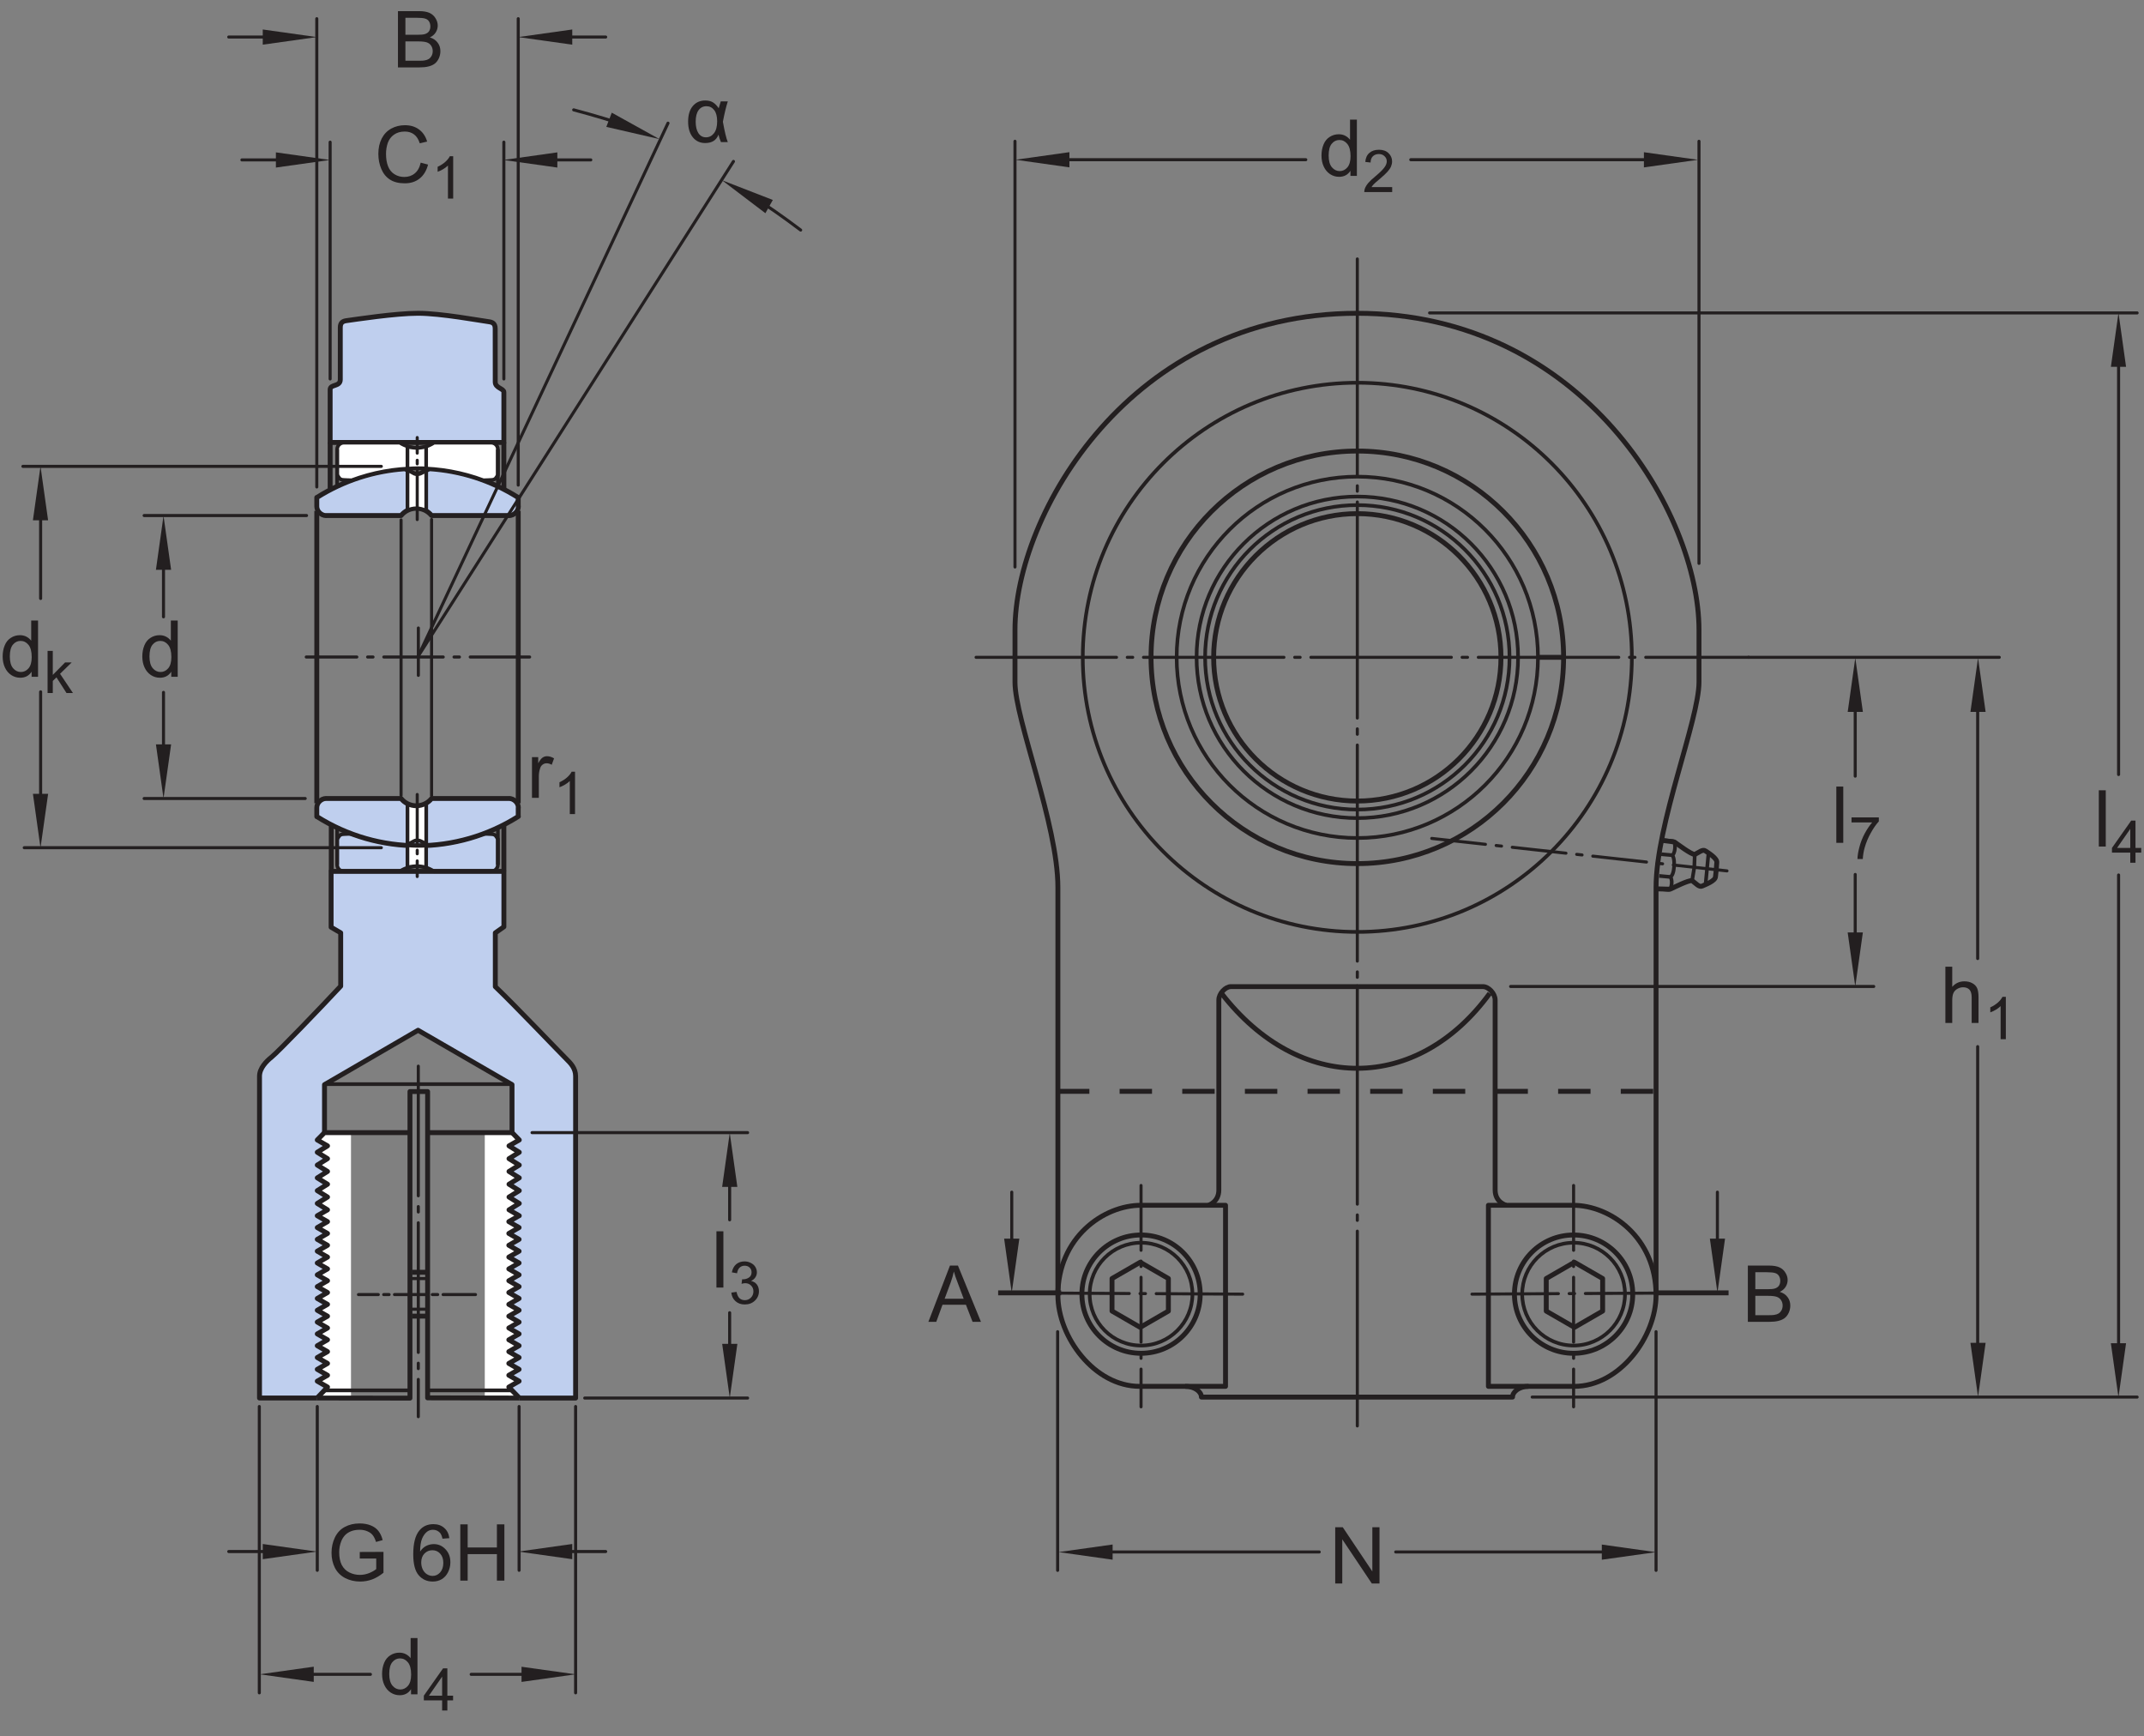<?xml version="1.0" encoding="UTF-8"?>
<svg xmlns="http://www.w3.org/2000/svg" xmlns:xlink="http://www.w3.org/1999/xlink" width="327.53pt" height="265.17pt" viewBox="0 0 327.53 265.17" version="1.1">
<rect x="0" y="0" width="327.53" height="265.17" fill="#808080" stroke="none"/>
<defs>
<g>
<symbol overflow="visible" id="glyph0-0">
<path style="stroke:none;" d="M 1.5 0 L 1.5 -7.5 L 7.5 -7.5 L 7.5 0 Z M 1.688 -0.188 L 7.312 -0.188 L 7.312 -7.312 L 1.688 -7.312 Z M 1.688 -0.188 "/>
</symbol>
<symbol overflow="visible" id="glyph0-1">
<path style="stroke:none;" d="M 4.828 0 L 4.828 -0.781 C 4.43 -0.164 3.852 0.141 3.094 0.141 C 2.594 0.141 2.133 0.004 1.719 -0.266 C 1.301 -0.547 0.977 -0.93 0.75 -1.422 C 0.52 -1.91 0.406 -2.473 0.406 -3.109 C 0.406 -3.723 0.508 -4.285 0.719 -4.797 C 0.926 -5.305 1.238 -5.691 1.656 -5.953 C 2.07 -6.223 2.535 -6.359 3.047 -6.359 C 3.422 -6.359 3.754 -6.281 4.047 -6.125 C 4.336 -5.969 4.578 -5.766 4.766 -5.516 L 4.766 -8.594 L 5.812 -8.594 L 5.812 0 Z M 1.5 -3.109 C 1.5 -2.305 1.664 -1.707 2 -1.312 C 2.332 -0.926 2.727 -0.734 3.188 -0.734 C 3.645 -0.734 4.035 -0.922 4.359 -1.297 C 4.68 -1.672 4.844 -2.242 4.844 -3.016 C 4.844 -3.867 4.676 -4.492 4.344 -4.891 C 4.02 -5.285 3.617 -5.484 3.141 -5.484 C 2.672 -5.484 2.281 -5.289 1.969 -4.906 C 1.656 -4.531 1.5 -3.93 1.5 -3.109 Z M 1.5 -3.109 "/>
</symbol>
<symbol overflow="visible" id="glyph0-2">
<path style="stroke:none;" d="M 0.781 0 L 0.781 -6.219 L 1.734 -6.219 L 1.734 -5.281 C 1.973 -5.719 2.191 -6.004 2.391 -6.141 C 2.598 -6.285 2.828 -6.359 3.078 -6.359 C 3.43 -6.359 3.789 -6.25 4.156 -6.031 L 3.797 -5.047 C 3.535 -5.203 3.281 -5.281 3.031 -5.281 C 2.789 -5.281 2.578 -5.207 2.391 -5.062 C 2.211 -4.926 2.086 -4.734 2.016 -4.484 C 1.891 -4.109 1.828 -3.703 1.828 -3.266 L 1.828 0 Z M 0.781 0 "/>
</symbol>
<symbol overflow="visible" id="glyph0-3">
<path style="stroke:none;" d="M 0.766 0 L 0.766 -8.594 L 1.828 -8.594 L 1.828 0 Z M 0.766 0 "/>
</symbol>
<symbol overflow="visible" id="glyph0-4">
<path style="stroke:none;" d="M 7.062 -3.016 L 8.188 -2.719 C 7.945 -1.789 7.52 -1.082 6.906 -0.594 C 6.289 -0.102 5.535 0.141 4.641 0.141 C 3.711 0.141 2.957 -0.047 2.375 -0.422 C 1.789 -0.797 1.348 -1.336 1.047 -2.047 C 0.742 -2.766 0.594 -3.535 0.594 -4.359 C 0.594 -5.254 0.766 -6.035 1.109 -6.703 C 1.453 -7.367 1.938 -7.875 2.562 -8.219 C 3.195 -8.562 3.895 -8.734 4.656 -8.734 C 5.508 -8.734 6.227 -8.516 6.812 -8.078 C 7.406 -7.641 7.816 -7.023 8.047 -6.234 L 6.922 -5.969 C 6.723 -6.594 6.43 -7.047 6.047 -7.328 C 5.672 -7.617 5.195 -7.766 4.625 -7.766 C 3.969 -7.766 3.414 -7.602 2.969 -7.281 C 2.531 -6.969 2.219 -6.547 2.031 -6.016 C 1.852 -5.484 1.766 -4.93 1.766 -4.359 C 1.766 -3.629 1.867 -2.992 2.078 -2.453 C 2.297 -1.91 2.629 -1.504 3.078 -1.234 C 3.523 -0.961 4.016 -0.828 4.547 -0.828 C 5.18 -0.828 5.719 -1.008 6.156 -1.375 C 6.602 -1.738 6.906 -2.285 7.062 -3.016 Z M 7.062 -3.016 "/>
</symbol>
<symbol overflow="visible" id="glyph0-5">
<path style="stroke:none;" d="M 0.875 0 L 0.875 -8.594 L 4.109 -8.594 C 4.766 -8.594 5.289 -8.504 5.688 -8.328 C 6.082 -8.148 6.391 -7.879 6.609 -7.516 C 6.836 -7.16 6.953 -6.785 6.953 -6.391 C 6.953 -6.023 6.852 -5.68 6.656 -5.359 C 6.457 -5.035 6.156 -4.773 5.75 -4.578 C 6.27 -4.422 6.664 -4.156 6.938 -3.781 C 7.219 -3.414 7.359 -2.984 7.359 -2.484 C 7.359 -2.086 7.273 -1.711 7.109 -1.359 C 6.941 -1.016 6.734 -0.75 6.484 -0.562 C 6.234 -0.375 5.914 -0.234 5.531 -0.141 C 5.156 -0.047 4.695 0 4.156 0 Z M 2.016 -4.984 L 3.875 -4.984 C 4.375 -4.984 4.734 -5.016 4.953 -5.078 C 5.242 -5.16 5.461 -5.301 5.609 -5.5 C 5.754 -5.707 5.828 -5.961 5.828 -6.266 C 5.828 -6.547 5.758 -6.797 5.625 -7.016 C 5.488 -7.234 5.289 -7.379 5.031 -7.453 C 4.781 -7.535 4.348 -7.578 3.734 -7.578 L 2.016 -7.578 Z M 2.016 -1.016 L 4.156 -1.016 C 4.52 -1.016 4.773 -1.031 4.922 -1.062 C 5.191 -1.102 5.41 -1.176 5.578 -1.281 C 5.754 -1.395 5.898 -1.555 6.016 -1.766 C 6.129 -1.973 6.188 -2.211 6.188 -2.484 C 6.188 -2.805 6.102 -3.086 5.938 -3.328 C 5.781 -3.566 5.555 -3.734 5.266 -3.828 C 4.973 -3.922 4.551 -3.969 4 -3.969 L 2.016 -3.969 Z M 2.016 -1.016 "/>
</symbol>
<symbol overflow="visible" id="glyph0-6">
<path style="stroke:none;" d="M 0.797 0 L 0.797 -8.594 L 1.844 -8.594 L 1.844 -5.516 C 2.332 -6.078 2.953 -6.359 3.703 -6.359 C 4.172 -6.359 4.57 -6.266 4.906 -6.078 C 5.25 -5.898 5.492 -5.648 5.641 -5.328 C 5.785 -5.016 5.859 -4.551 5.859 -3.938 L 5.859 0 L 4.812 0 L 4.812 -3.938 C 4.812 -4.469 4.695 -4.852 4.469 -5.094 C 4.238 -5.332 3.914 -5.453 3.5 -5.453 C 3.188 -5.453 2.891 -5.367 2.609 -5.203 C 2.336 -5.047 2.141 -4.828 2.016 -4.547 C 1.898 -4.273 1.844 -3.895 1.844 -3.406 L 1.844 0 Z M 0.797 0 "/>
</symbol>
<symbol overflow="visible" id="glyph0-7">
<path style="stroke:none;" d="M 0.922 0 L 0.922 -8.594 L 2.078 -8.594 L 6.594 -1.844 L 6.594 -8.594 L 7.688 -8.594 L 7.688 0 L 6.516 0 L 2 -6.75 L 2 0 Z M 0.922 0 "/>
</symbol>
<symbol overflow="visible" id="glyph0-8">
<path style="stroke:none;" d="M -0.016 0 L 3.281 -8.594 L 4.5 -8.594 L 8.016 0 L 6.734 0 L 5.719 -2.609 L 2.141 -2.609 L 1.188 0 Z M 2.469 -3.531 L 5.375 -3.531 L 4.484 -5.906 C 4.203 -6.625 4 -7.219 3.875 -7.688 C 3.758 -7.133 3.602 -6.586 3.406 -6.047 Z M 2.469 -3.531 "/>
</symbol>
<symbol overflow="visible" id="glyph0-9">
<path style="stroke:none;" d="M 4.953 -3.375 L 4.953 -4.375 L 8.578 -4.391 L 8.578 -1.203 C 8.023 -0.754 7.453 -0.414 6.859 -0.188 C 6.266 0.031 5.656 0.141 5.031 0.141 C 4.188 0.141 3.414 -0.035 2.719 -0.391 C 2.031 -0.754 1.508 -1.273 1.156 -1.953 C 0.812 -2.641 0.641 -3.406 0.641 -4.25 C 0.641 -5.094 0.812 -5.875 1.156 -6.594 C 1.508 -7.32 2.016 -7.859 2.672 -8.203 C 3.328 -8.555 4.082 -8.734 4.938 -8.734 C 5.562 -8.734 6.125 -8.633 6.625 -8.438 C 7.125 -8.238 7.516 -7.957 7.797 -7.594 C 8.086 -7.238 8.305 -6.77 8.453 -6.188 L 7.438 -5.906 C 7.301 -6.344 7.133 -6.688 6.938 -6.938 C 6.75 -7.188 6.477 -7.383 6.125 -7.531 C 5.77 -7.688 5.379 -7.766 4.953 -7.766 C 4.43 -7.766 3.977 -7.688 3.594 -7.531 C 3.219 -7.375 2.91 -7.164 2.672 -6.906 C 2.441 -6.645 2.266 -6.359 2.141 -6.047 C 1.922 -5.516 1.812 -4.941 1.812 -4.328 C 1.812 -3.555 1.941 -2.91 2.203 -2.391 C 2.473 -1.879 2.859 -1.5 3.359 -1.25 C 3.859 -1 4.395 -0.875 4.969 -0.875 C 5.457 -0.875 5.938 -0.969 6.406 -1.156 C 6.875 -1.352 7.227 -1.555 7.469 -1.766 L 7.469 -3.375 Z M 4.953 -3.375 "/>
</symbol>
<symbol overflow="visible" id="glyph0-10">
<path style="stroke:none;" d=""/>
</symbol>
<symbol overflow="visible" id="glyph0-11">
<path style="stroke:none;" d="M 5.969 -6.484 L 4.922 -6.406 C 4.828 -6.82 4.695 -7.125 4.531 -7.312 C 4.238 -7.613 3.883 -7.766 3.469 -7.766 C 3.133 -7.766 2.836 -7.672 2.578 -7.484 C 2.254 -7.234 1.992 -6.875 1.797 -6.406 C 1.609 -5.945 1.508 -5.289 1.5 -4.438 C 1.75 -4.82 2.055 -5.109 2.422 -5.297 C 2.797 -5.484 3.188 -5.578 3.594 -5.578 C 4.289 -5.578 4.883 -5.316 5.375 -4.797 C 5.875 -4.273 6.125 -3.609 6.125 -2.797 C 6.125 -2.254 6.004 -1.75 5.766 -1.281 C 5.535 -0.82 5.219 -0.469 4.812 -0.219 C 4.406 0.02 3.945 0.141 3.438 0.141 C 2.551 0.141 1.832 -0.18 1.281 -0.828 C 0.727 -1.473 0.453 -2.535 0.453 -4.016 C 0.453 -5.68 0.758 -6.891 1.375 -7.641 C 1.906 -8.297 2.625 -8.625 3.531 -8.625 C 4.207 -8.625 4.758 -8.43 5.188 -8.047 C 5.625 -7.672 5.883 -7.148 5.969 -6.484 Z M 1.672 -2.781 C 1.672 -2.414 1.742 -2.066 1.891 -1.734 C 2.047 -1.41 2.258 -1.16 2.531 -0.984 C 2.812 -0.805 3.109 -0.719 3.422 -0.719 C 3.859 -0.719 4.238 -0.895 4.562 -1.25 C 4.883 -1.613 5.047 -2.102 5.047 -2.719 C 5.047 -3.312 4.883 -3.781 4.562 -4.125 C 4.25 -4.469 3.852 -4.641 3.375 -4.641 C 2.895 -4.641 2.488 -4.469 2.156 -4.125 C 1.832 -3.781 1.672 -3.332 1.672 -2.781 Z M 1.672 -2.781 "/>
</symbol>
<symbol overflow="visible" id="glyph0-12">
<path style="stroke:none;" d="M 0.969 0 L 0.969 -8.594 L 2.094 -8.594 L 2.094 -5.062 L 6.562 -5.062 L 6.562 -8.594 L 7.703 -8.594 L 7.703 0 L 6.562 0 L 6.562 -4.047 L 2.094 -4.047 L 2.094 0 Z M 0.969 0 "/>
</symbol>
<symbol overflow="visible" id="glyph1-0">
<path style="stroke:none;" d="M 1.125 0 L 1.125 -5.625 L 5.625 -5.625 L 5.625 0 Z M 1.266 -0.141 L 5.484 -0.141 L 5.484 -5.484 L 1.266 -5.484 Z M 1.266 -0.141 "/>
</symbol>
<symbol overflow="visible" id="glyph1-1">
<path style="stroke:none;" d="M 2.906 0 L 2.906 -1.547 L 0.109 -1.547 L 0.109 -2.266 L 3.047 -6.438 L 3.703 -6.438 L 3.703 -2.266 L 4.578 -2.266 L 4.578 -1.547 L 3.703 -1.547 L 3.703 0 Z M 2.906 -2.266 L 2.906 -5.172 L 0.891 -2.266 Z M 2.906 -2.266 "/>
</symbol>
<symbol overflow="visible" id="glyph1-2">
<path style="stroke:none;" d="M 0.594 0 L 0.594 -6.438 L 1.391 -6.438 L 1.391 -2.766 L 3.266 -4.672 L 4.281 -4.672 L 2.5 -2.938 L 4.469 0 L 3.484 0 L 1.953 -2.391 L 1.391 -1.844 L 1.391 0 Z M 0.594 0 "/>
</symbol>
<symbol overflow="visible" id="glyph1-3">
<path style="stroke:none;" d="M 3.359 0 L 2.562 0 L 2.562 -5.047 C 2.375 -4.859 2.125 -4.672 1.812 -4.484 C 1.5 -4.305 1.223 -4.176 0.984 -4.094 L 0.984 -4.859 C 1.422 -5.055 1.805 -5.301 2.141 -5.594 C 2.473 -5.895 2.707 -6.188 2.844 -6.469 L 3.359 -6.469 Z M 3.359 0 "/>
</symbol>
<symbol overflow="visible" id="glyph1-4">
<path style="stroke:none;" d="M 0.375 -1.703 L 1.172 -1.812 C 1.266 -1.363 1.414 -1.039 1.625 -0.844 C 1.844 -0.645 2.113 -0.547 2.438 -0.547 C 2.801 -0.547 3.109 -0.672 3.359 -0.922 C 3.617 -1.18 3.75 -1.504 3.75 -1.891 C 3.75 -2.254 3.629 -2.551 3.391 -2.781 C 3.16 -3.02 2.863 -3.141 2.5 -3.141 C 2.344 -3.141 2.156 -3.109 1.938 -3.047 L 2.031 -3.75 C 2.082 -3.738 2.125 -3.734 2.156 -3.734 C 2.488 -3.734 2.789 -3.82 3.062 -4 C 3.332 -4.176 3.469 -4.445 3.469 -4.812 C 3.469 -5.102 3.367 -5.344 3.172 -5.531 C 2.973 -5.719 2.719 -5.812 2.406 -5.812 C 2.102 -5.812 1.848 -5.711 1.641 -5.516 C 1.441 -5.328 1.312 -5.039 1.25 -4.656 L 0.453 -4.797 C 0.555 -5.328 0.773 -5.738 1.109 -6.031 C 1.453 -6.32 1.879 -6.469 2.391 -6.469 C 2.742 -6.469 3.066 -6.391 3.359 -6.234 C 3.66 -6.086 3.891 -5.883 4.047 -5.625 C 4.203 -5.363 4.281 -5.086 4.281 -4.797 C 4.281 -4.516 4.203 -4.258 4.047 -4.031 C 3.898 -3.801 3.68 -3.617 3.391 -3.484 C 3.773 -3.398 4.07 -3.219 4.281 -2.938 C 4.488 -2.664 4.594 -2.32 4.594 -1.906 C 4.594 -1.344 4.383 -0.863 3.969 -0.469 C 3.562 -0.082 3.047 0.109 2.422 0.109 C 1.859 0.109 1.391 -0.055 1.016 -0.391 C 0.641 -0.723 0.426 -1.16 0.375 -1.703 Z M 0.375 -1.703 "/>
</symbol>
<symbol overflow="visible" id="glyph1-5">
<path style="stroke:none;" d="M 4.531 -0.766 L 4.531 0 L 0.266 0 C 0.266 -0.188 0.297 -0.367 0.359 -0.547 C 0.473 -0.836 0.648 -1.125 0.891 -1.406 C 1.129 -1.688 1.473 -2.008 1.922 -2.375 C 2.617 -2.957 3.086 -3.414 3.328 -3.75 C 3.578 -4.082 3.703 -4.398 3.703 -4.703 C 3.703 -5.016 3.586 -5.273 3.359 -5.484 C 3.141 -5.703 2.852 -5.812 2.5 -5.812 C 2.113 -5.812 1.805 -5.695 1.578 -5.469 C 1.348 -5.238 1.234 -4.922 1.234 -4.516 L 0.422 -4.609 C 0.473 -5.211 0.68 -5.672 1.047 -5.984 C 1.41 -6.305 1.898 -6.469 2.516 -6.469 C 3.129 -6.469 3.613 -6.297 3.969 -5.953 C 4.332 -5.609 4.516 -5.188 4.516 -4.688 C 4.516 -4.426 4.461 -4.172 4.359 -3.922 C 4.254 -3.672 4.078 -3.406 3.828 -3.125 C 3.586 -2.852 3.188 -2.477 2.625 -2 C 2.145 -1.602 1.836 -1.332 1.703 -1.188 C 1.566 -1.039 1.457 -0.898 1.375 -0.766 Z M 4.531 -0.766 "/>
</symbol>
<symbol overflow="visible" id="glyph1-6">
<path style="stroke:none;" d="M 0.422 -5.594 L 0.422 -6.359 L 4.594 -6.359 L 4.594 -5.75 C 4.188 -5.312 3.781 -4.727 3.375 -4 C 2.969 -3.281 2.656 -2.535 2.438 -1.766 C 2.281 -1.234 2.18 -0.645 2.141 0 L 1.328 0 C 1.336 -0.508 1.438 -1.117 1.625 -1.828 C 1.812 -2.547 2.082 -3.238 2.438 -3.906 C 2.801 -4.57 3.18 -5.133 3.578 -5.594 Z M 0.422 -5.594 "/>
</symbol>
<symbol overflow="visible" id="glyph2-0">
<path style="stroke:none;" d="M 1.5 0 L 1.5 -7.5 L 7.5 -7.5 L 7.5 0 Z M 1.688 -0.188 L 7.312 -0.188 L 7.312 -7.312 L 1.688 -7.312 Z M 1.688 -0.188 "/>
</symbol>
<symbol overflow="visible" id="glyph2-1">
<path style="stroke:none;" d="M 5.406 -6.219 L 6.484 -6.219 C 6.211 -5.363 5.961 -4.328 5.734 -3.109 C 6.004 -1.598 6.254 -0.562 6.484 0 L 5.438 0 C 5.27 -0.395 5.145 -0.773 5.062 -1.141 C 4.738 -0.285 4.062 0.141 3.031 0.141 C 2.25 0.141 1.617 -0.148 1.141 -0.734 C 0.66 -1.328 0.422 -2.125 0.422 -3.125 C 0.422 -4.156 0.66 -4.953 1.141 -5.516 C 1.617 -6.078 2.254 -6.359 3.047 -6.359 C 3.535 -6.359 3.93 -6.258 4.234 -6.062 C 4.547 -5.863 4.832 -5.566 5.094 -5.172 C 5.125 -5.305 5.227 -5.656 5.406 -6.219 Z M 3.219 -5.484 C 2.719 -5.484 2.316 -5.281 2.016 -4.875 C 1.723 -4.469 1.578 -3.883 1.578 -3.125 C 1.578 -2.375 1.719 -1.785 2 -1.359 C 2.281 -0.941 2.664 -0.734 3.156 -0.734 C 3.645 -0.734 4.051 -0.941 4.375 -1.359 C 4.695 -1.773 4.859 -2.379 4.859 -3.172 C 4.859 -3.93 4.707 -4.504 4.406 -4.891 C 4.102 -5.285 3.707 -5.484 3.219 -5.484 Z M 3.219 -5.484 "/>
</symbol>
</g>
<clipPath id="clip1">
  <path d="M 322 125 L 327.531 125 L 327.531 132 L 322 132 Z M 322 125 "/>
</clipPath>
</defs>
<g id="surface1">
<path style=" stroke:none;fill-rule:nonzero;fill:rgb(74.864%,81.065%,93.063%);fill-opacity:1;" d="M 78.223 172.992 L 79.328 174.125 L 77.758 175.027 L 79.328 176.004 L 77.758 176.98 L 79.328 177.961 L 77.758 178.934 L 79.328 179.914 L 77.758 180.887 L 79.328 181.867 L 77.758 182.844 L 79.328 183.82 L 77.758 184.797 L 79.312 185.699 L 77.73 186.602 L 79.301 187.508 L 77.73 188.406 L 79.301 189.309 L 77.73 190.211 L 79.301 191.117 L 77.73 192.016 L 79.301 192.918 L 77.73 193.82 L 79.301 194.723 L 77.73 195.625 L 79.301 196.527 L 77.73 197.43 L 79.301 198.336 L 77.73 199.234 L 79.301 200.137 L 77.73 201.043 L 79.301 201.941 L 77.73 202.848 L 79.301 203.75 L 77.73 204.648 L 79.301 205.555 L 77.73 206.457 L 79.301 207.355 L 77.73 208.262 L 79.301 209.164 L 77.73 210.062 L 79.301 210.969 L 77.73 211.871 L 79.352 213.547 L 87.934 213.547 L 87.934 164.387 C 87.934 163.156 87.156 162.387 86.539 161.773 C 85.203 160.445 78.578 153.48 75.668 150.711 L 75.668 142.488 L 76.977 141.566 L 76.977 133.098 L 50.582 133.098 L 50.582 141.625 L 52.047 142.488 L 52.047 150.633 C 49.156 153.742 42.508 160.652 41.488 161.469 C 40.715 162.082 39.645 163.156 39.645 164.387 L 39.645 213.543 L 48.441 213.543 L 50.035 211.871 L 48.469 210.969 L 50.035 210.062 L 48.469 209.164 L 50.035 208.262 L 48.469 207.355 L 50.035 206.457 L 48.469 205.555 L 50.035 204.648 L 48.469 203.75 L 50.035 202.848 L 48.469 201.941 L 50.035 201.043 L 48.469 200.137 L 50.035 199.234 L 48.469 198.336 L 50.035 197.43 L 48.469 196.527 L 50.035 195.625 L 48.469 194.723 L 50.035 193.82 L 48.469 192.918 L 50.035 192.016 L 48.469 191.117 L 50.035 190.211 L 48.469 189.309 L 50.035 188.406 L 48.469 187.508 L 50.035 186.602 L 48.469 185.699 L 50.035 184.797 L 48.469 183.82 L 50.035 182.844 L 48.469 181.867 L 50.035 180.887 L 48.469 179.914 L 50.035 178.934 L 48.469 177.961 L 50.035 176.98 L 48.469 176.004 L 50.035 175.027 L 48.469 174.125 L 49.598 172.953 L 49.574 165.676 L 63.871 157.367 L 63.863 157.367 L 78.219 165.676 "/>
<path style=" stroke:none;fill-rule:nonzero;fill:rgb(74.864%,81.065%,93.063%);fill-opacity:1;" d="M 63.863 67.586 L 76.973 67.586 C 76.973 67.586 76.977 62.73 76.973 59.895 C 76.973 59.34 75.656 59.277 75.656 58.355 C 75.656 55.332 75.648 50.551 75.648 50.184 C 75.648 49.402 75.207 49.211 74.691 49.145 C 73.383 48.973 67.344 47.852 63.863 47.852 L 63.871 47.852 C 60.391 47.852 54.25 48.801 52.941 48.977 C 52.426 49.047 51.984 49.234 51.984 50.016 C 51.984 50.328 51.984 55.406 51.984 57.973 C 51.984 59.125 50.434 58.641 50.434 59.512 C 50.438 63.312 50.434 67.586 50.434 67.586 L 63.871 67.586 "/>
<path style="fill:none;stroke-width:7.48;stroke-linecap:butt;stroke-linejoin:round;stroke:rgb(13.73%,12.16%,12.549%);stroke-opacity:1;stroke-miterlimit:4;" d="M 638.633 1975.841 L 769.727 1975.841 C 769.727 1975.841 769.766 2024.395 769.727 2052.755 C 769.727 2058.302 756.562 2058.927 756.562 2068.145 C 756.562 2098.38 756.484 2146.192 756.484 2149.864 C 756.484 2157.677 752.07 2159.591 746.914 2160.255 C 733.828 2161.973 673.438 2173.184 638.633 2173.184 L 638.711 2173.184 C 603.906 2173.184 542.5 2163.692 529.414 2161.934 C 524.258 2161.231 519.844 2159.356 519.844 2151.544 C 519.844 2148.419 519.844 2097.637 519.844 2071.973 C 519.844 2060.45 504.336 2065.294 504.336 2056.583 C 504.375 2018.575 504.336 1975.841 504.336 1975.841 L 638.711 1975.841 Z M 638.633 1975.841 " transform="matrix(0.1,0,0,-0.1,0,265.17)"/>
<path style=" stroke:none;fill-rule:nonzero;fill:rgb(74.864%,81.065%,93.063%);fill-opacity:1;" d="M 66.305 133.105 C 64.742 132.059 62.785 132.02 61.078 133.094 L 61.043 133.102 L 52.527 133.102 C 52.258 133.102 51.996 132.992 51.805 132.801 C 51.613 132.609 51.504 132.352 51.504 132.078 L 51.504 128.141 L 51.535 128.141 C 51.535 128.141 51.75 127.781 51.852 127.664 C 51.953 127.547 52.082 127.477 52.27 127.434 C 52.438 127.395 53.699 127.359 53.699 127.359 L 53.66 127.34 C 60.172 129.789 67.348 129.797 73.859 127.355 L 73.883 127.359 C 73.883 127.359 75.148 127.395 75.312 127.434 C 75.496 127.477 75.625 127.547 75.73 127.664 C 75.832 127.781 76.047 128.141 76.047 128.141 L 76.059 128.141 L 76.059 132.078 C 76.059 132.352 75.949 132.609 75.758 132.801 C 75.566 132.992 75.305 133.102 75.035 133.102 L 66.309 133.102 "/>
<path style="fill:none;stroke-width:5.61;stroke-linecap:butt;stroke-linejoin:round;stroke:rgb(13.73%,12.16%,12.549%);stroke-opacity:1;stroke-miterlimit:4;" d="M 663.047 1320.645 C 647.422 1331.114 627.852 1331.505 610.781 1320.763 L 610.43 1320.684 L 525.273 1320.684 C 522.578 1320.684 519.961 1321.778 518.047 1323.692 C 516.133 1325.606 515.039 1328.184 515.039 1330.919 L 515.039 1370.294 L 515.352 1370.294 C 515.352 1370.294 517.5 1373.888 518.516 1375.059 C 519.531 1376.231 520.82 1376.934 522.695 1377.364 C 524.375 1377.755 536.992 1378.106 536.992 1378.106 L 536.602 1378.302 C 601.719 1353.809 673.477 1353.731 738.594 1378.145 L 738.828 1378.106 C 738.828 1378.106 751.484 1377.755 753.125 1377.364 C 754.961 1376.934 756.25 1376.231 757.305 1375.059 C 758.32 1373.888 760.469 1370.294 760.469 1370.294 L 760.586 1370.294 L 760.586 1330.919 C 760.586 1328.184 759.492 1325.606 757.578 1323.692 C 755.664 1321.778 753.047 1320.684 750.352 1320.684 L 663.086 1320.684 Z M 663.047 1320.645 " transform="matrix(0.1,0,0,-0.1,0,265.17)"/>
<path style="fill-rule:nonzero;fill:rgb(74.864%,81.065%,93.063%);fill-opacity:1;stroke-width:7.48;stroke-linecap:butt;stroke-linejoin:round;stroke:rgb(13.73%,12.16%,12.549%);stroke-opacity:1;stroke-miterlimit:4;" d="M 483.945 1417.872 C 483.945 1421.661 485.43 1424.942 488.086 1427.638 C 490.742 1430.294 494.336 1432.052 498.086 1432.052 L 497.188 1432.013 L 612.695 1432.013 L 612.773 1431.895 C 618.477 1424.903 626.992 1420.88 636.055 1420.88 C 645.078 1420.88 653.594 1424.903 659.297 1431.934 L 659.375 1432.013 L 779.219 1432.013 L 777.695 1432.052 C 781.484 1432.052 785.039 1430.294 787.734 1427.638 C 790.391 1424.942 791.875 1421.661 791.875 1417.872 L 791.68 1417.872 L 791.68 1404.669 L 791.914 1404.669 C 697.812 1345.098 578.516 1344.942 484.297 1404.278 L 483.945 1404.278 L 483.945 1417.872 " transform="matrix(0.1,0,0,-0.1,0,265.17)"/>
<path style="fill-rule:nonzero;fill:rgb(74.864%,81.065%,93.063%);fill-opacity:1;stroke-width:7.48;stroke-linecap:butt;stroke-linejoin:round;stroke:rgb(13.73%,12.16%,12.549%);stroke-opacity:1;stroke-miterlimit:4;" d="M 483.945 1878.302 C 483.945 1874.552 485.43 1871.231 488.086 1868.575 C 490.742 1865.919 494.336 1864.161 498.086 1864.161 L 497.188 1864.239 L 612.695 1864.239 L 612.773 1864.317 C 618.477 1871.309 626.992 1875.333 636.055 1875.333 C 645.078 1875.333 653.594 1871.27 659.297 1864.278 L 659.375 1864.239 L 779.219 1864.239 L 777.695 1864.161 C 781.484 1864.161 785.039 1865.919 787.734 1868.575 C 790.391 1871.231 791.875 1874.552 791.875 1878.302 L 791.68 1878.302 L 791.68 1891.544 L 791.914 1891.544 C 750.156 1917.989 703.477 1932.716 656.211 1935.723 C 647.031 1932.13 643.398 1927.325 636.992 1927.286 C 630.703 1927.286 624.297 1933.888 618.164 1935.645 C 571.523 1932.442 525.508 1917.872 484.297 1891.934 L 483.945 1891.934 L 483.945 1878.302 " transform="matrix(0.1,0,0,-0.1,0,265.17)"/>
<path style=" stroke:none;fill-rule:nonzero;fill:rgb(100%,100%,100%);fill-opacity:1;" d="M 66.305 67.617 C 64.742 68.66 62.785 68.699 61.078 67.625 L 61.043 67.617 L 52.527 67.617 C 52.258 67.617 51.996 67.727 51.805 67.918 C 51.613 68.109 51.504 68.367 51.504 68.641 L 51.504 72.578 L 51.535 72.578 C 51.535 72.578 51.75 72.938 51.852 73.055 C 51.953 73.172 52.082 73.242 52.27 73.285 C 52.438 73.324 53.699 73.359 53.699 73.359 L 53.66 73.379 C 60.172 70.93 67.348 70.926 73.859 73.363 L 73.883 73.359 C 73.883 73.359 75.148 73.324 75.312 73.285 C 75.496 73.242 75.625 73.172 75.73 73.055 C 75.832 72.938 76.047 72.578 76.047 72.578 L 76.059 72.578 L 76.059 68.641 C 76.059 68.367 75.949 68.109 75.758 67.918 C 75.566 67.727 75.305 67.617 75.035 67.617 L 66.309 67.617 "/>
<path style="fill:none;stroke-width:5.61;stroke-linecap:butt;stroke-linejoin:round;stroke:rgb(13.73%,12.16%,12.549%);stroke-opacity:1;stroke-miterlimit:4;" d="M 663.047 1975.528 C 647.422 1965.098 627.852 1964.708 610.781 1975.45 L 610.43 1975.528 L 525.273 1975.528 C 522.578 1975.528 519.961 1974.434 518.047 1972.52 C 516.133 1970.606 515.039 1968.028 515.039 1965.294 L 515.039 1925.919 L 515.352 1925.919 C 515.352 1925.919 517.5 1922.325 518.516 1921.153 C 519.531 1919.981 520.82 1919.278 522.695 1918.848 C 524.375 1918.458 536.992 1918.106 536.992 1918.106 L 536.602 1917.911 C 601.719 1942.403 673.477 1942.442 738.594 1918.067 L 738.828 1918.106 C 738.828 1918.106 751.484 1918.458 753.125 1918.848 C 754.961 1919.278 756.25 1919.981 757.305 1921.153 C 758.32 1922.325 760.469 1925.919 760.469 1925.919 L 760.586 1925.919 L 760.586 1965.294 C 760.586 1968.028 759.492 1970.606 757.578 1972.52 C 755.664 1974.434 753.047 1975.528 750.352 1975.528 Z M 663.047 1975.528 " transform="matrix(0.1,0,0,-0.1,0,265.17)"/>
<path style="fill-rule:nonzero;fill:rgb(100%,100%,100%);fill-opacity:1;stroke-width:5.61;stroke-linecap:butt;stroke-linejoin:round;stroke:rgb(13.73%,12.16%,12.549%);stroke-opacity:1;stroke-miterlimit:1;" d="M 636.055 1875.333 C 631.172 1875.333 626.445 1874.161 622.227 1871.973 L 622.5 1872.247 L 622.5 1933.458 L 622.539 1933.888 C 626.094 1931.895 631.602 1928.848 632.656 1928.341 C 636.211 1926.583 640.664 1927.52 642.031 1928.263 C 640.039 1927.169 646.914 1930.372 651.406 1932.989 L 651.133 1932.755 L 651.133 1871.427 L 651.016 1871.348 C 646.523 1873.927 641.367 1875.333 636.055 1875.333 " transform="matrix(0.1,0,0,-0.1,0,265.17)"/>
<path style="fill-rule:nonzero;fill:rgb(100%,100%,100%);fill-opacity:1;stroke-width:5.61;stroke-linecap:butt;stroke-linejoin:round;stroke:rgb(13.73%,12.16%,12.549%);stroke-opacity:1;stroke-miterlimit:1;" d="M 636.055 1420.059 C 631.172 1420.059 626.445 1421.231 622.227 1423.419 L 622.5 1423.145 L 622.5 1361.934 L 622.539 1361.544 C 626.094 1363.497 631.602 1366.583 632.656 1367.052 C 636.211 1368.809 640.664 1367.872 642.031 1367.13 C 640.039 1368.223 646.914 1365.02 651.406 1362.403 L 651.133 1362.677 L 651.133 1423.966 L 651.016 1424.044 C 646.523 1421.466 641.367 1420.059 636.055 1420.059 " transform="matrix(0.1,0,0,-0.1,0,265.17)"/>
<path style=" stroke:none;fill-rule:nonzero;fill:rgb(100%,100%,100%);fill-opacity:1;" d="M 65.102 71.562 L 65.102 68.211 C 64.262 68.426 63.453 68.523 62.246 68.211 L 62.246 71.602 C 63.145 71.496 64.48 71.496 65.102 71.562 "/>
<path style="fill:none;stroke-width:5.61;stroke-linecap:butt;stroke-linejoin:round;stroke:rgb(13.73%,12.16%,12.549%);stroke-opacity:1;stroke-miterlimit:1;" d="M 651.016 1936.075 L 651.016 1969.591 C 642.617 1967.442 634.531 1966.466 622.461 1969.591 L 622.461 1935.684 C 631.445 1936.739 644.805 1936.739 651.016 1936.075 Z M 651.016 1936.075 " transform="matrix(0.1,0,0,-0.1,0,265.17)"/>
<path style=" stroke:none;fill-rule:nonzero;fill:rgb(100%,100%,100%);fill-opacity:1;" d="M 65.102 129.156 L 65.102 132.508 C 64.262 132.289 63.453 132.195 62.246 132.508 L 62.246 129.117 C 63.145 129.223 64.48 129.223 65.102 129.156 "/>
<path style="fill:none;stroke-width:5.61;stroke-linecap:butt;stroke-linejoin:round;stroke:rgb(13.73%,12.16%,12.549%);stroke-opacity:1;stroke-miterlimit:1;" d="M 651.016 1360.138 L 651.016 1326.622 C 642.617 1328.809 634.531 1329.747 622.461 1326.622 L 622.461 1360.528 C 631.445 1359.473 644.805 1359.473 651.016 1360.138 Z M 651.016 1360.138 " transform="matrix(0.1,0,0,-0.1,0,265.17)"/>
<path style=" stroke:none;fill-rule:nonzero;fill:rgb(100%,100%,100%);fill-opacity:1;" d="M 48.441 213.543 L 50.039 211.867 L 48.469 210.969 L 50.039 210.062 L 48.469 209.164 L 50.039 208.262 L 48.469 207.355 L 50.039 206.457 L 48.469 205.555 L 50.039 204.648 L 48.469 203.75 L 50.039 202.848 L 48.469 201.941 L 50.039 201.043 L 48.469 200.141 L 50.039 199.234 L 48.469 198.336 L 50.039 197.43 L 48.469 196.527 L 50.039 195.625 L 48.469 194.727 L 50.039 193.82 L 48.469 192.918 L 50.039 192.016 L 48.469 191.113 L 50.039 190.211 L 48.469 189.309 L 50.039 188.406 L 48.469 187.508 L 50.039 186.602 L 48.469 185.699 L 50.039 184.797 L 48.469 183.895 L 48.469 183.746 L 50.039 182.844 L 48.469 181.941 L 48.469 181.793 L 50.039 180.887 L 48.469 179.984 L 48.469 179.84 L 50.039 178.934 L 48.469 178.031 L 48.469 177.883 L 50.039 176.98 L 48.469 176.078 L 48.469 175.93 L 50.039 175.027 L 48.469 174.125 L 49.738 172.836 L 53.621 172.836 L 53.621 213.453 "/>
<path style=" stroke:none;fill-rule:nonzero;fill:rgb(100%,100%,100%);fill-opacity:1;" d="M 79.238 213.543 L 77.641 211.867 L 79.211 210.969 L 77.641 210.062 L 79.211 209.164 L 77.641 208.262 L 79.211 207.355 L 77.641 206.457 L 79.211 205.555 L 77.641 204.648 L 79.211 203.75 L 77.641 202.848 L 79.211 201.941 L 77.641 201.043 L 79.211 200.141 L 77.641 199.234 L 79.211 198.336 L 77.641 197.43 L 79.211 196.527 L 77.641 195.625 L 79.211 194.727 L 77.641 193.82 L 79.211 192.918 L 77.641 192.016 L 79.211 191.113 L 77.641 190.211 L 79.211 189.309 L 77.641 188.406 L 79.211 187.508 L 77.641 186.602 L 79.211 185.699 L 77.641 184.797 L 79.211 183.895 L 79.211 183.746 L 77.641 182.844 L 79.211 181.941 L 79.211 181.793 L 77.641 180.887 L 79.211 179.984 L 79.211 179.84 L 77.641 178.934 L 79.211 178.031 L 79.211 177.883 L 77.641 176.98 L 79.211 176.078 L 79.211 175.93 L 77.641 175.027 L 79.211 174.125 L 77.938 172.836 L 74.059 172.836 L 74.059 213.453 "/>
<path style="fill:none;stroke-width:7.48;stroke-linecap:butt;stroke-linejoin:round;stroke:rgb(13.73%,12.16%,12.549%);stroke-opacity:1;stroke-miterlimit:4;" d="M 497.383 921.622 L 625.078 921.622 " transform="matrix(0.1,0,0,-0.1,0,265.17)"/>
<path style="fill:none;stroke-width:7.48;stroke-linecap:butt;stroke-linejoin:round;stroke:rgb(13.73%,12.16%,12.549%);stroke-opacity:1;stroke-miterlimit:4;" d="M 782.227 921.622 L 653.984 921.622 " transform="matrix(0.1,0,0,-0.1,0,265.17)"/>
<path style="fill:none;stroke-width:7.48;stroke-linecap:butt;stroke-linejoin:round;stroke:rgb(13.73%,12.16%,12.549%);stroke-opacity:1;stroke-miterlimit:4;" d="M 495.742 922.208 L 495.742 994.942 L 638.711 1078.028 L 638.633 1078.028 L 782.188 994.942 L 782.188 922.911 " transform="matrix(0.1,0,0,-0.1,0,265.17)"/>
<path style="fill:none;stroke-width:7.48;stroke-linecap:butt;stroke-linejoin:round;stroke:rgb(13.73%,12.16%,12.549%);stroke-opacity:1;stroke-miterlimit:4;" d="M 484.414 516.27 L 626.289 516.114 L 626.289 984.395 L 653.242 984.395 L 653.242 516.505 L 793.516 516.231 " transform="matrix(0.1,0,0,-0.1,0,265.17)"/>
<path style="fill:none;stroke-width:7.48;stroke-linecap:butt;stroke-linejoin:round;stroke:rgb(13.73%,12.16%,12.549%);stroke-opacity:1;stroke-miterlimit:4;" d="M 497.383 923.341 L 484.688 910.45 L 500.352 901.427 L 484.688 891.661 L 500.352 881.895 L 484.688 872.091 L 500.352 862.364 L 484.688 852.559 L 500.352 842.833 L 484.688 833.028 L 500.352 823.263 L 484.688 813.497 L 500.352 803.731 L 484.688 794.708 L 500.352 785.684 L 484.688 776.622 L 500.352 767.638 L 484.688 758.614 L 500.352 749.591 L 484.688 740.567 L 500.352 731.544 L 484.688 722.52 L 500.352 713.497 L 484.688 704.434 L 500.352 695.45 L 484.688 686.427 L 500.352 677.403 L 484.688 668.341 L 500.352 659.356 L 484.688 650.294 L 500.352 641.27 L 484.688 632.286 L 500.352 623.223 L 484.688 614.2 L 500.352 605.216 L 484.688 596.153 L 500.352 587.13 L 484.688 578.145 L 500.352 569.083 L 484.688 560.059 L 500.352 551.036 L 484.688 542.013 L 500.352 533.028 L 484.414 516.27 " transform="matrix(0.1,0,0,-0.1,0,265.17)"/>
<path style="fill:none;stroke-width:7.48;stroke-linecap:butt;stroke-linejoin:round;stroke:rgb(13.73%,12.16%,12.549%);stroke-opacity:1;stroke-miterlimit:4;" d="M 780.898 923.145 L 793.281 910.45 L 777.578 901.427 L 793.281 891.661 L 777.578 881.895 L 793.281 872.091 L 777.578 862.364 L 793.281 852.559 L 777.578 842.833 L 793.281 833.028 L 777.578 823.263 L 793.281 813.497 L 777.578 803.731 L 793.281 794.708 L 793.008 794.708 L 777.305 785.684 L 793.008 776.661 L 777.305 767.638 L 793.008 758.614 L 777.305 749.591 L 793.008 740.528 L 777.305 731.544 L 793.008 722.52 L 777.305 713.497 L 793.008 704.434 L 777.305 695.45 L 793.008 686.427 L 777.305 677.403 L 793.008 668.341 L 777.305 659.317 L 793.008 650.333 L 777.305 641.27 L 793.008 632.247 L 777.305 623.263 L 793.008 614.2 L 777.305 605.177 L 793.008 596.192 L 777.305 587.13 L 793.008 578.106 L 777.305 569.122 L 793.008 560.059 L 777.305 551.036 L 793.008 542.052 L 777.305 532.989 L 793.516 516.231 " transform="matrix(0.1,0,0,-0.1,0,265.17)"/>
<path style="fill:none;stroke-width:7.48;stroke-linecap:butt;stroke-linejoin:round;stroke:rgb(13.73%,12.16%,12.549%);stroke-opacity:1;stroke-miterlimit:4;" d="M 629.688 708.38 L 650.352 708.38 " transform="matrix(0.1,0,0,-0.1,0,265.17)"/>
<path style="fill:none;stroke-width:7.48;stroke-linecap:butt;stroke-linejoin:round;stroke:rgb(13.73%,12.16%,12.549%);stroke-opacity:1;stroke-miterlimit:4;" d="M 629.688 641.348 L 650.781 641.348 " transform="matrix(0.1,0,0,-0.1,0,265.17)"/>
<path style="fill:none;stroke-width:7.48;stroke-linecap:butt;stroke-linejoin:round;stroke:rgb(13.73%,12.16%,12.549%);stroke-opacity:1;stroke-miterlimit:4;" d="M 769.727 1976.075 L 769.766 1905.333 " transform="matrix(0.1,0,0,-0.1,0,265.17)"/>
<path style="fill:none;stroke-width:7.48;stroke-linecap:butt;stroke-linejoin:round;stroke:rgb(13.73%,12.16%,12.549%);stroke-opacity:1;stroke-miterlimit:4;" d="M 504.336 1976.075 L 504.336 1905.333 " transform="matrix(0.1,0,0,-0.1,0,265.17)"/>
<path style="fill:none;stroke-width:7.48;stroke-linecap:butt;stroke-linejoin:round;stroke:rgb(13.73%,12.16%,12.549%);stroke-opacity:1;stroke-miterlimit:1;" d="M 791.68 1871.466 L 791.68 1648.145 " transform="matrix(0.1,0,0,-0.1,0,265.17)"/>
<path style="fill:none;stroke-width:7.48;stroke-linecap:butt;stroke-linejoin:round;stroke:rgb(13.73%,12.16%,12.549%);stroke-opacity:1;stroke-miterlimit:1;" d="M 483.945 1648.145 L 483.945 1871.388 " transform="matrix(0.1,0,0,-0.1,0,265.17)"/>
<path style="fill:none;stroke-width:7.48;stroke-linecap:butt;stroke-linejoin:round;stroke:rgb(13.73%,12.16%,12.549%);stroke-opacity:1;stroke-miterlimit:1;" d="M 791.68 1424.747 L 791.68 1650.802 " transform="matrix(0.1,0,0,-0.1,0,265.17)"/>
<path style="fill:none;stroke-width:7.48;stroke-linecap:butt;stroke-linejoin:round;stroke:rgb(13.73%,12.16%,12.549%);stroke-opacity:1;stroke-miterlimit:1;" d="M 483.945 1650.802 L 483.945 1424.825 " transform="matrix(0.1,0,0,-0.1,0,265.17)"/>
<path style="fill:none;stroke-width:7.48;stroke-linecap:butt;stroke-linejoin:round;stroke:rgb(13.73%,12.16%,12.549%);stroke-opacity:1;stroke-miterlimit:4;" d="M 506.055 1392.052 L 506.055 1321.309 " transform="matrix(0.1,0,0,-0.1,0,265.17)"/>
<path style="fill:none;stroke-width:7.48;stroke-linecap:butt;stroke-linejoin:round;stroke:rgb(13.73%,12.16%,12.549%);stroke-opacity:1;stroke-miterlimit:4;" d="M 769.727 1392.052 L 769.766 1321.309 " transform="matrix(0.1,0,0,-0.1,0,265.17)"/>
<path style="fill:none;stroke-width:7.48;stroke-linecap:butt;stroke-linejoin:round;stroke:rgb(13.73%,12.16%,12.549%);stroke-opacity:1;stroke-miterlimit:4;" d="M 793.516 516.231 L 879.336 516.231 L 879.336 1007.833 C 879.336 1020.138 871.562 1027.794 865.391 1033.966 C 852.031 1047.247 785.781 1116.895 756.68 1144.591 L 756.68 1226.817 L 769.766 1236.036 L 769.766 1320.723 L 505.82 1320.723 L 505.82 1235.45 L 520.469 1226.817 L 520.469 1145.372 C 491.562 1114.278 425.078 1045.177 414.883 1037.013 C 407.148 1030.88 396.445 1020.138 396.445 1007.833 L 396.445 516.27 L 484.414 516.27 " transform="matrix(0.1,0,0,-0.1,0,265.17)"/>
<path style="fill:none;stroke-width:5.61;stroke-linecap:butt;stroke-linejoin:round;stroke:rgb(13.73%,12.16%,12.549%);stroke-opacity:1;stroke-miterlimit:4;" d="M 495.742 995.723 L 628.867 995.723 " transform="matrix(0.1,0,0,-0.1,0,265.17)"/>
<path style="fill:none;stroke-width:5.61;stroke-linecap:butt;stroke-linejoin:round;stroke:rgb(13.73%,12.16%,12.549%);stroke-opacity:1;stroke-miterlimit:4;" d="M 782.188 995.723 L 628.867 995.723 " transform="matrix(0.1,0,0,-0.1,0,265.17)"/>
<path style="fill:none;stroke-width:5.61;stroke-linecap:butt;stroke-linejoin:round;stroke:rgb(13.73%,12.16%,12.549%);stroke-opacity:1;stroke-miterlimit:1;" d="M 515.039 1908.223 L 515.039 1965.294 " transform="matrix(0.1,0,0,-0.1,0,265.17)"/>
<path style="fill:none;stroke-width:5.61;stroke-linecap:butt;stroke-linejoin:round;stroke:rgb(13.73%,12.16%,12.549%);stroke-opacity:1;stroke-miterlimit:1;" d="M 760.586 1909.005 L 760.586 1965.294 " transform="matrix(0.1,0,0,-0.1,0,265.17)"/>
<path style="fill:none;stroke-width:5.61;stroke-linecap:butt;stroke-linejoin:round;stroke:rgb(13.73%,12.16%,12.549%);stroke-opacity:1;stroke-miterlimit:1;" d="M 515.039 1387.989 L 515.039 1330.919 " transform="matrix(0.1,0,0,-0.1,0,265.17)"/>
<path style="fill:none;stroke-width:5.61;stroke-linecap:butt;stroke-linejoin:round;stroke:rgb(13.73%,12.16%,12.549%);stroke-opacity:1;stroke-miterlimit:1;" d="M 760.586 1387.208 L 760.586 1330.919 " transform="matrix(0.1,0,0,-0.1,0,265.17)"/>
<path style="fill:none;stroke-width:5.61;stroke-linecap:butt;stroke-linejoin:round;stroke:rgb(13.73%,12.16%,12.549%);stroke-opacity:1;stroke-miterlimit:4;" d="M 495.469 527.95 L 626.25 527.95 " transform="matrix(0.1,0,0,-0.1,0,265.17)"/>
<path style="fill:none;stroke-width:5.61;stroke-linecap:butt;stroke-linejoin:round;stroke:rgb(13.73%,12.16%,12.549%);stroke-opacity:1;stroke-miterlimit:4;" d="M 781.758 527.95 L 653.984 527.95 " transform="matrix(0.1,0,0,-0.1,0,265.17)"/>
<path style="fill:none;stroke-width:4.68;stroke-linecap:round;stroke-linejoin:round;stroke:rgb(13.73%,12.16%,12.549%);stroke-opacity:1;stroke-miterlimit:1;" d="M 369.531 2407.442 L 460.859 2407.442 " transform="matrix(0.1,0,0,-0.1,0,265.17)"/>
<path style="fill:none;stroke-width:4.68;stroke-linecap:round;stroke-linejoin:round;stroke:rgb(13.73%,12.16%,12.549%);stroke-opacity:1;stroke-miterlimit:1;" d="M 249.766 1825.411 L 249.766 1709.513 " transform="matrix(0.1,0,0,-0.1,0,265.17)"/>
<path style="fill:none;stroke-width:4.68;stroke-linecap:round;stroke-linejoin:round;stroke:rgb(13.73%,12.16%,12.549%);stroke-opacity:1;stroke-miterlimit:1;" d="M 249.766 1594.122 L 249.766 1476.661 " transform="matrix(0.1,0,0,-0.1,0,265.17)"/>
<path style="fill:none;stroke-width:4.68;stroke-linecap:round;stroke-linejoin:round;stroke:rgb(13.73%,12.16%,12.549%);stroke-opacity:1;stroke-miterlimit:1;" d="M 769.727 2434.552 L 769.727 2072.872 " transform="matrix(0.1,0,0,-0.1,0,265.17)"/>
<path style="fill:none;stroke-width:4.68;stroke-linecap:round;stroke-linejoin:round;stroke:rgb(13.73%,12.16%,12.549%);stroke-opacity:1;stroke-miterlimit:1;" d="M 504.336 2434.552 L 504.336 2072.872 " transform="matrix(0.1,0,0,-0.1,0,265.17)"/>
<path style="fill:none;stroke-width:4.68;stroke-linecap:round;stroke-linejoin:round;stroke:rgb(13.73%,12.16%,12.549%);stroke-opacity:1;stroke-miterlimit:1;" d="M 1114.648 888.223 L 1114.648 788.458 " transform="matrix(0.1,0,0,-0.1,0,265.17)"/>
<path style="fill:none;stroke-width:4.68;stroke-linecap:round;stroke-linejoin:round;stroke:rgb(13.73%,12.16%,12.549%);stroke-opacity:1;stroke-miterlimit:1;" d="M 1114.648 646.544 L 1114.648 552.247 " transform="matrix(0.1,0,0,-0.1,0,265.17)"/>
<path style="fill:none;stroke-width:4.68;stroke-linecap:round;stroke-linejoin:round;stroke:rgb(13.73%,12.16%,12.549%);stroke-opacity:1;stroke-miterlimit:1;" d="M 62.07 1594.942 L 62.07 1411.856 " transform="matrix(0.1,0,0,-0.1,0,265.17)"/>
<path style="fill:none;stroke-width:4.68;stroke-linecap:round;stroke-linejoin:round;stroke:rgb(13.73%,12.16%,12.549%);stroke-opacity:1;stroke-miterlimit:1;" d="M 62.07 1896.309 L 62.07 1737.559 " transform="matrix(0.1,0,0,-0.1,0,265.17)"/>
<path style="fill:none;stroke-width:4.68;stroke-linecap:round;stroke-linejoin:round;stroke:rgb(13.73%,12.16%,12.549%);stroke-opacity:1;stroke-miterlimit:1;" d="M 719.805 94.2 L 824.414 94.2 " transform="matrix(0.1,0,0,-0.1,0,265.17)"/>
<path style="fill:none;stroke-width:4.68;stroke-linecap:round;stroke-linejoin:round;stroke:rgb(13.73%,12.16%,12.549%);stroke-opacity:1;stroke-miterlimit:1;" d="M 461.836 94.2 L 565.859 94.2 " transform="matrix(0.1,0,0,-0.1,0,265.17)"/>
<path style="fill:none;stroke-width:4.68;stroke-linecap:round;stroke-linejoin:round;stroke:rgb(13.73%,12.16%,12.549%);stroke-opacity:1;stroke-miterlimit:1;" d="M 813.555 2407.442 L 902.539 2407.442 " transform="matrix(0.1,0,0,-0.1,0,265.17)"/>
<path style="fill:none;stroke-width:4.68;stroke-linecap:round;stroke-linejoin:round;stroke:rgb(13.73%,12.16%,12.549%);stroke-opacity:1;stroke-miterlimit:1;" d="M 349.453 2595.137 L 440.82 2595.137 " transform="matrix(0.1,0,0,-0.1,0,265.17)"/>
<path style="fill:none;stroke-width:4.68;stroke-linecap:round;stroke-linejoin:round;stroke:rgb(13.73%,12.16%,12.549%);stroke-opacity:1;stroke-miterlimit:1;" d="M 836.328 2595.137 L 925.273 2595.137 " transform="matrix(0.1,0,0,-0.1,0,265.17)"/>
<path style="fill:none;stroke-width:4.68;stroke-linecap:round;stroke-linejoin:round;stroke:rgb(13.73%,12.16%,12.549%);stroke-opacity:1;stroke-miterlimit:1;" d="M 349.453 281.778 L 440.82 281.778 " transform="matrix(0.1,0,0,-0.1,0,265.17)"/>
<path style="fill:none;stroke-width:4.68;stroke-linecap:round;stroke-linejoin:round;stroke:rgb(13.73%,12.16%,12.549%);stroke-opacity:1;stroke-miterlimit:1;" d="M 836.328 281.778 L 925.273 281.778 " transform="matrix(0.1,0,0,-0.1,0,265.17)"/>
<path style="fill:none;stroke-width:4.68;stroke-linecap:round;stroke-linejoin:round;stroke:rgb(13.73%,12.16%,12.549%);stroke-opacity:1;stroke-miterlimit:1;" d="M 791.68 2623.145 L 791.68 1910.723 " transform="matrix(0.1,0,0,-0.1,0,265.17)"/>
<path style="fill:none;stroke-width:4.68;stroke-linecap:round;stroke-linejoin:round;stroke:rgb(13.73%,12.16%,12.549%);stroke-opacity:1;stroke-miterlimit:1;" d="M 483.945 2623.145 L 483.945 1907.872 " transform="matrix(0.1,0,0,-0.1,0,265.17)"/>
<path style="fill:none;stroke-width:4.68;stroke-linecap:round;stroke-linejoin:round;stroke:rgb(13.73%,12.16%,12.549%);stroke-opacity:1;stroke-miterlimit:1;" d="M 220.195 1864.239 L 468.32 1864.239 " transform="matrix(0.1,0,0,-0.1,0,265.17)"/>
<path style="fill:none;stroke-width:4.68;stroke-linecap:round;stroke-linejoin:round;stroke:rgb(13.73%,12.16%,12.549%);stroke-opacity:1;stroke-miterlimit:1;" d="M 220.195 1432.013 L 466.25 1432.013 " transform="matrix(0.1,0,0,-0.1,0,265.17)"/>
<path style="fill:none;stroke-width:4.68;stroke-linecap:round;stroke-linejoin:round;stroke:rgb(13.73%,12.16%,12.549%);stroke-opacity:1;stroke-miterlimit:1;" d="M 34.961 1939.356 L 582.539 1939.356 " transform="matrix(0.1,0,0,-0.1,0,265.17)"/>
<path style="fill:none;stroke-width:4.68;stroke-linecap:round;stroke-linejoin:round;stroke:rgb(13.73%,12.16%,12.549%);stroke-opacity:1;stroke-miterlimit:1;" d="M 37.031 1356.856 L 582.539 1356.856 " transform="matrix(0.1,0,0,-0.1,0,265.17)"/>
<path style="fill:none;stroke-width:4.68;stroke-linecap:round;stroke-linejoin:round;stroke:rgb(13.73%,12.16%,12.549%);stroke-opacity:1;stroke-miterlimit:1;" d="M 639.102 1620.098 L 639.102 1692.442 " transform="matrix(0.1,0,0,-0.1,0,265.17)"/>
<path style="fill:none;stroke-width:4.68;stroke-linecap:round;stroke-linejoin:round;stroke:rgb(13.73%,12.16%,12.549%);stroke-opacity:1;stroke-miterlimit:1;" d="M 1020.469 2463.575 L 638.867 1649.395 L 1120.469 2405.137 " transform="matrix(0.1,0,0,-0.1,0,265.17)"/>
<path style="fill:none;stroke-width:4.68;stroke-linecap:round;stroke-linejoin:round;stroke:rgb(13.73%,12.16%,12.549%);stroke-opacity:1;stroke-miterlimit:1;" d="M 1146.523 2353.614 C 1171.523 2337.872 1196.68 2320.294 1223.125 2300.294 " transform="matrix(0.1,0,0,-0.1,0,265.17)"/>
<path style="fill:none;stroke-width:4.68;stroke-linecap:round;stroke-linejoin:round;stroke:rgb(13.73%,12.16%,12.549%);stroke-opacity:1;stroke-miterlimit:1;" d="M 876.406 2483.887 C 907.773 2475.528 936.445 2466.934 963.281 2457.794 " transform="matrix(0.1,0,0,-0.1,0,265.17)"/>
<path style="fill:none;stroke-width:4.68;stroke-linecap:round;stroke-linejoin:round;stroke:rgb(13.73%,12.16%,12.549%);stroke-opacity:1;stroke-miterlimit:1;" d="M 793.008 503.302 L 793.008 253.106 " transform="matrix(0.1,0,0,-0.1,0,265.17)"/>
<path style="fill:none;stroke-width:4.68;stroke-linecap:round;stroke-linejoin:round;stroke:rgb(13.73%,12.16%,12.549%);stroke-opacity:1;stroke-miterlimit:1;" d="M 484.688 503.302 L 484.688 253.106 " transform="matrix(0.1,0,0,-0.1,0,265.17)"/>
<path style="fill:none;stroke-width:4.68;stroke-linecap:round;stroke-linejoin:round;stroke:rgb(13.73%,12.16%,12.549%);stroke-opacity:1;stroke-miterlimit:1;" d="M 893.281 516.231 L 1142.07 516.231 " transform="matrix(0.1,0,0,-0.1,0,265.17)"/>
<path style="fill:none;stroke-width:4.68;stroke-linecap:round;stroke-linejoin:round;stroke:rgb(13.73%,12.16%,12.549%);stroke-opacity:1;stroke-miterlimit:1;" d="M 812.773 921.622 L 1142.109 921.622 " transform="matrix(0.1,0,0,-0.1,0,265.17)"/>
<path style="fill:none;stroke-width:4.68;stroke-linecap:round;stroke-linejoin:round;stroke:rgb(13.73%,12.16%,12.549%);stroke-opacity:1;stroke-miterlimit:1;" d="M 879.336 503.302 L 879.336 65.958 " transform="matrix(0.1,0,0,-0.1,0,265.17)"/>
<path style="fill:none;stroke-width:4.68;stroke-linecap:round;stroke-linejoin:round;stroke:rgb(13.73%,12.16%,12.549%);stroke-opacity:1;stroke-miterlimit:1;" d="M 396.133 503.302 L 396.133 65.958 " transform="matrix(0.1,0,0,-0.1,0,265.17)"/>
<path style="fill:none;stroke-width:4.68;stroke-linecap:round;stroke-linejoin:round;stroke:rgb(13.73%,12.16%,12.549%);stroke-opacity:1;stroke-miterlimit:4;" d="M 629.688 698.731 L 650.352 698.731 " transform="matrix(0.1,0,0,-0.1,0,265.17)"/>
<path style="fill:none;stroke-width:4.68;stroke-linecap:round;stroke-linejoin:round;stroke:rgb(13.73%,12.16%,12.549%);stroke-opacity:1;stroke-miterlimit:4;" d="M 629.688 651.934 L 650.781 651.934 " transform="matrix(0.1,0,0,-0.1,0,265.17)"/>
<path style="fill:none;stroke-width:4.68;stroke-linecap:round;stroke-linejoin:round;stroke:rgb(13.73%,12.16%,12.549%);stroke-opacity:1;stroke-dasharray:198,16.5,8.25,16.5;stroke-miterlimit:4;" d="M 639.023 1023.184 L 639.023 487.755 " transform="matrix(0.1,0,0,-0.1,0,265.17)"/>
<path style="fill:none;stroke-width:4.68;stroke-linecap:round;stroke-linejoin:round;stroke:rgb(13.73%,12.16%,12.549%);stroke-opacity:1;stroke-dasharray:90.75,16.5,8.25,16.5;stroke-miterlimit:1;" d="M 809.102 1648.145 L 467.852 1648.145 " transform="matrix(0.1,0,0,-0.1,0,265.17)"/>
<path style="fill:none;stroke-width:4.68;stroke-linecap:round;stroke-linejoin:round;stroke:rgb(13.73%,12.16%,12.549%);stroke-opacity:1;stroke-miterlimit:1;" d="M 659.297 1858.184 L 659.297 1436.348 " transform="matrix(0.1,0,0,-0.1,0,265.17)"/>
<path style="fill:none;stroke-width:4.68;stroke-linecap:round;stroke-linejoin:round;stroke:rgb(13.73%,12.16%,12.549%);stroke-opacity:1;stroke-miterlimit:1;" d="M 612.695 1857.52 L 612.695 1436.739 " transform="matrix(0.1,0,0,-0.1,0,265.17)"/>
<path style="fill:none;stroke-width:4.68;stroke-linecap:round;stroke-linejoin:round;stroke:rgb(13.73%,12.16%,12.549%);stroke-opacity:1;stroke-dasharray:74.25,10.89,5.44,10.89;stroke-miterlimit:1;" d="M 637.383 1858.067 L 637.383 1983.38 " transform="matrix(0.1,0,0,-0.1,0,265.17)"/>
<path style="fill:none;stroke-width:4.68;stroke-linecap:round;stroke-linejoin:round;stroke:rgb(13.73%,12.16%,12.549%);stroke-opacity:1;stroke-dasharray:74.25,10.89,5.44,10.89;stroke-miterlimit:1;" d="M 637.383 1438.145 L 637.383 1312.833 " transform="matrix(0.1,0,0,-0.1,0,265.17)"/>
<path style="fill:none;stroke-width:4.68;stroke-linecap:round;stroke-linejoin:round;stroke:rgb(13.73%,12.16%,12.549%);stroke-opacity:1;stroke-dasharray:49.5,8.25,8.25,8.25;stroke-miterlimit:1;" d="M 726.406 674.278 L 547.617 674.278 " transform="matrix(0.1,0,0,-0.1,0,265.17)"/>
<path style=" stroke:none;fill-rule:nonzero;fill:rgb(13.73%,12.16%,12.549%);fill-opacity:1;" d="M 47.93 256.902 L 39.676 255.742 L 47.93 254.582 "/>
<path style=" stroke:none;fill-rule:nonzero;fill:rgb(13.73%,12.16%,12.549%);fill-opacity:1;" d="M 79.672 254.59 L 87.926 255.746 L 79.672 256.906 "/>
<path style=" stroke:none;fill-rule:nonzero;fill:rgb(13.73%,12.16%,12.549%);fill-opacity:1;" d="M 42.148 23.273 L 50.402 24.434 L 42.148 25.594 "/>
<path style=" stroke:none;fill-rule:nonzero;fill:rgb(13.73%,12.16%,12.549%);fill-opacity:1;" d="M 5.027 79.473 L 6.188 71.219 L 7.348 79.473 "/>
<path style=" stroke:none;fill-rule:nonzero;fill:rgb(13.73%,12.16%,12.549%);fill-opacity:1;" d="M 7.352 121.258 L 6.188 129.508 L 5.031 121.258 "/>
<path style=" stroke:none;fill-rule:nonzero;fill:rgb(13.73%,12.16%,12.549%);fill-opacity:1;" d="M 23.82 87.035 L 24.98 78.781 L 26.141 87.035 "/>
<path style=" stroke:none;fill-rule:nonzero;fill:rgb(13.73%,12.16%,12.549%);fill-opacity:1;" d="M 26.141 113.699 L 24.98 121.953 L 23.82 113.699 "/>
<path style=" stroke:none;fill-rule:nonzero;fill:rgb(13.73%,12.16%,12.549%);fill-opacity:1;" d="M 110.32 181.293 L 111.48 173.039 L 112.641 181.293 "/>
<path style=" stroke:none;fill-rule:nonzero;fill:rgb(13.73%,12.16%,12.549%);fill-opacity:1;" d="M 112.645 205.273 L 111.484 213.527 L 110.324 205.273 "/>
<path style=" stroke:none;fill-rule:nonzero;fill:rgb(13.73%,12.16%,12.549%);fill-opacity:1;" d="M 93.457 17.211 L 100.746 21.25 L 92.625 19.379 "/>
<path style=" stroke:none;fill-rule:nonzero;fill:rgb(13.73%,12.16%,12.549%);fill-opacity:1;" d="M 85.145 25.594 L 76.891 24.434 L 85.145 23.273 "/>
<path style=" stroke:none;fill-rule:nonzero;fill:rgb(13.73%,12.16%,12.549%);fill-opacity:1;" d="M 40.141 4.504 L 48.395 5.664 L 40.141 6.824 "/>
<path style=" stroke:none;fill-rule:nonzero;fill:rgb(13.73%,12.16%,12.549%);fill-opacity:1;" d="M 87.422 6.824 L 79.168 5.664 L 87.422 4.504 "/>
<path style=" stroke:none;fill-rule:nonzero;fill:rgb(13.73%,12.16%,12.549%);fill-opacity:1;" d="M 40.141 235.84 L 48.395 237 L 40.141 238.16 "/>
<path style=" stroke:none;fill-rule:nonzero;fill:rgb(13.73%,12.16%,12.549%);fill-opacity:1;" d="M 87.422 238.16 L 79.168 237 L 87.422 235.84 "/>
<path style=" stroke:none;fill-rule:nonzero;fill:rgb(13.73%,12.16%,12.549%);fill-opacity:1;" d="M 116.926 32.566 L 110.289 27.527 L 118.059 30.543 "/>
<g style="fill:rgb(13.73%,12.16%,12.549%);fill-opacity:1;">
  <use xlink:href="#glyph0-1" x="57.963" y="258.799"/>
</g>
<g style="fill:rgb(13.73%,12.16%,12.549%);fill-opacity:1;">
  <use xlink:href="#glyph1-1" x="64.637" y="261.274"/>
</g>
<g style="fill:rgb(13.73%,12.16%,12.549%);fill-opacity:1;">
  <use xlink:href="#glyph0-1" x="0" y="103.381"/>
</g>
<g style="fill:rgb(13.73%,12.16%,12.549%);fill-opacity:1;">
  <use xlink:href="#glyph1-2" x="6.674" y="105.856"/>
</g>
<g style="fill:rgb(13.73%,12.16%,12.549%);fill-opacity:1;">
  <use xlink:href="#glyph0-2" x="80.487" y="121.868"/>
</g>
<g style="fill:rgb(13.73%,12.16%,12.549%);fill-opacity:1;">
  <use xlink:href="#glyph1-3" x="84.484" y="124.344"/>
</g>
<g style="fill:rgb(13.73%,12.16%,12.549%);fill-opacity:1;">
  <use xlink:href="#glyph0-3" x="108.68" y="196.67"/>
</g>
<g style="fill:rgb(13.73%,12.16%,12.549%);fill-opacity:1;">
  <use xlink:href="#glyph1-4" x="111.346" y="199.145"/>
</g>
<g style="fill:rgb(13.73%,12.16%,12.549%);fill-opacity:1;">
  <use xlink:href="#glyph0-4" x="57.205" y="27.859"/>
</g>
<g style="fill:rgb(13.73%,12.16%,12.549%);fill-opacity:1;">
  <use xlink:href="#glyph1-3" x="65.871" y="30.334"/>
</g>
<g style="fill:rgb(13.73%,12.16%,12.549%);fill-opacity:1;">
  <use xlink:href="#glyph0-5" x="59.918" y="10.294"/>
</g>
<g style="fill:rgb(13.73%,12.16%,12.549%);fill-opacity:1;">
  <use xlink:href="#glyph0-1" x="21.335" y="103.381"/>
</g>
<g style="fill:rgb(13.73%,12.16%,12.549%);fill-opacity:1;">
  <use xlink:href="#glyph2-1" x="104.699" y="21.708"/>
</g>
<path style="fill:none;stroke-width:7.48;stroke-linecap:butt;stroke-linejoin:round;stroke:rgb(13.73%,12.16%,12.549%);stroke-opacity:1;stroke-miterlimit:1;" d="M 1621.094 676.895 L 1524.844 676.895 " transform="matrix(0.1,0,0,-0.1,0,265.17)"/>
<path style="fill:none;stroke-width:7.48;stroke-linecap:butt;stroke-linejoin:round;stroke:rgb(13.73%,12.16%,12.549%);stroke-opacity:1;stroke-miterlimit:1;" d="M 2640.664 676.895 L 2527.227 676.895 " transform="matrix(0.1,0,0,-0.1,0,265.17)"/>
<path style="fill:none;stroke-width:7.48;stroke-linecap:butt;stroke-linejoin:round;stroke:rgb(13.73%,12.16%,12.549%);stroke-opacity:1;stroke-miterlimit:4;" d="M 1741.836 723.653 L 1698.789 698.809 L 1698.789 649.083 L 1741.836 624.2 L 1784.883 649.044 L 1784.883 698.809 Z M 1741.836 723.653 " transform="matrix(0.1,0,0,-0.1,0,265.17)"/>
<path style="fill:none;stroke-width:7.48;stroke-linecap:butt;stroke-linejoin:round;stroke:rgb(13.73%,12.16%,12.549%);stroke-opacity:1;stroke-miterlimit:4;" d="M 1743.125 584.591 C 1693.242 584.591 1652.773 625.02 1652.773 674.942 C 1652.773 724.864 1693.242 765.294 1743.125 765.294 C 1793.047 765.294 1833.477 724.864 1833.477 674.942 C 1833.477 625.02 1793.047 584.591 1743.125 584.591 Z M 1743.125 584.591 " transform="matrix(0.1,0,0,-0.1,0,265.17)"/>
<path style="fill:none;stroke-width:7.48;stroke-linecap:butt;stroke-linejoin:round;stroke:rgb(13.73%,12.16%,12.549%);stroke-opacity:1;stroke-miterlimit:4;" d="M 2405.195 723.653 L 2448.281 698.809 L 2448.281 649.083 L 2405.195 624.2 L 2362.148 649.044 L 2362.148 698.809 Z M 2405.195 723.653 " transform="matrix(0.1,0,0,-0.1,0,265.17)"/>
<path style="fill:none;stroke-width:7.48;stroke-linecap:butt;stroke-linejoin:round;stroke:rgb(13.73%,12.16%,12.549%);stroke-opacity:1;stroke-miterlimit:4;" d="M 2403.906 584.591 C 2453.828 584.591 2494.258 625.02 2494.258 674.942 C 2494.258 724.864 2453.828 765.294 2403.906 765.294 C 2353.984 765.294 2313.555 724.864 2313.555 674.942 C 2313.555 625.02 2353.984 584.591 2403.906 584.591 Z M 2403.906 584.591 " transform="matrix(0.1,0,0,-0.1,0,265.17)"/>
<path style="fill:none;stroke-width:7.48;stroke-linecap:butt;stroke-linejoin:round;stroke:rgb(13.73%,12.16%,12.549%);stroke-opacity:1;stroke-miterlimit:4;" d="M 2073.516 1428.145 C 2194.727 1428.145 2292.969 1526.427 2292.969 1647.638 C 2292.969 1768.888 2194.727 1867.13 2073.516 1867.13 C 1952.305 1867.13 1854.023 1768.888 1854.023 1647.638 C 1854.023 1526.427 1952.305 1428.145 2073.516 1428.145 Z M 2073.516 1428.145 " transform="matrix(0.1,0,0,-0.1,0,265.17)"/>
<path style="fill:none;stroke-width:7.48;stroke-linecap:butt;stroke-linejoin:round;stroke:rgb(13.73%,12.16%,12.549%);stroke-opacity:1;stroke-miterlimit:4;" d="M 2073.516 1332.559 C 2247.539 1332.559 2388.633 1473.614 2388.633 1647.677 C 2388.633 1821.661 2247.539 1962.755 2073.516 1962.755 C 1899.492 1962.755 1758.398 1821.661 1758.398 1647.677 C 1758.398 1473.614 1899.492 1332.559 2073.516 1332.559 Z M 2073.516 1332.559 " transform="matrix(0.1,0,0,-0.1,0,265.17)"/>
<path style="fill:none;stroke-width:7.48;stroke-linecap:butt;stroke-linejoin:round;stroke:rgb(13.73%,12.16%,12.549%);stroke-opacity:1;stroke-miterlimit:4;" d="M 2073.516 2173.184 C 1726.211 2173.184 1550.547 1865.841 1550.547 1689.669 L 1550.547 1609.747 C 1550.547 1552.364 1616.094 1392.559 1616.094 1296.27 L 1616.094 673.419 C 1616.094 609.903 1671.445 534.083 1741.094 534.083 L 1810.742 534.083 C 1825.078 534.083 1835.352 525.88 1835.352 517.716 L 2073.516 517.716 " transform="matrix(0.1,0,0,-0.1,0,265.17)"/>
<path style="fill:none;stroke-width:7.48;stroke-linecap:butt;stroke-linejoin:round;stroke:rgb(13.73%,12.16%,12.549%);stroke-opacity:1;stroke-miterlimit:4;" d="M 1810.742 534.083 L 1872.188 534.083 L 1872.188 810.684 L 1743.125 810.684 C 1685.742 810.684 1616.094 761.505 1616.094 673.419 " transform="matrix(0.1,0,0,-0.1,0,265.17)"/>
<path style="fill:none;stroke-width:7.48;stroke-linecap:butt;stroke-linejoin:round;stroke:rgb(13.73%,12.16%,12.549%);stroke-opacity:1;stroke-miterlimit:4;" d="M 1846.094 810.684 C 1846.094 810.684 1861.953 815.528 1861.953 834.005 L 1861.953 1124.161 C 1861.953 1134.395 1872.188 1144.669 1880.391 1144.669 L 2073.516 1144.669 " transform="matrix(0.1,0,0,-0.1,0,265.17)"/>
<path style="fill:none;stroke-width:7.48;stroke-linecap:butt;stroke-linejoin:round;stroke:rgb(13.73%,12.16%,12.549%);stroke-opacity:1;stroke-miterlimit:4;" d="M 2072.5 2173.184 C 2419.766 2173.184 2595.469 1865.841 2595.469 1689.669 L 2595.469 1609.747 C 2595.469 1552.364 2529.883 1392.559 2529.883 1296.27 L 2529.883 673.419 C 2529.883 609.903 2474.609 534.083 2404.883 534.083 L 2335.234 534.083 C 2320.938 534.083 2310.664 525.88 2310.664 517.716 L 2072.5 517.716 " transform="matrix(0.1,0,0,-0.1,0,265.17)"/>
<path style="fill:none;stroke-width:7.48;stroke-linecap:butt;stroke-linejoin:round;stroke:rgb(13.73%,12.16%,12.549%);stroke-opacity:1;stroke-miterlimit:4;" d="M 2335.234 534.083 L 2273.789 534.083 L 2273.789 810.684 L 2402.891 810.684 C 2460.234 810.684 2529.883 761.505 2529.883 673.419 " transform="matrix(0.1,0,0,-0.1,0,265.17)"/>
<path style="fill:none;stroke-width:7.48;stroke-linecap:butt;stroke-linejoin:round;stroke:rgb(13.73%,12.16%,12.549%);stroke-opacity:1;stroke-miterlimit:4;" d="M 2300.977 810.684 C 2300.977 810.684 2284.062 814.864 2284.062 834.005 L 2284.062 1124.161 C 2284.062 1134.395 2273.789 1144.669 2265.586 1144.669 L 2072.5 1144.669 " transform="matrix(0.1,0,0,-0.1,0,265.17)"/>
<path style="fill:none;stroke-width:7.48;stroke-linecap:butt;stroke-linejoin:round;stroke:rgb(13.73%,12.16%,12.549%);stroke-opacity:1;stroke-miterlimit:4;" d="M 1866.055 1134.395 C 1984.922 980.723 2165.195 982.794 2275.859 1134.395 " transform="matrix(0.1,0,0,-0.1,0,265.17)"/>
<path style="fill:none;stroke-width:7.48;stroke-linecap:butt;stroke-linejoin:round;stroke:rgb(13.73%,12.16%,12.549%);stroke-opacity:1;stroke-dasharray:49.5,46.2;stroke-miterlimit:4;" d="M 1614.688 984.708 L 2527.695 984.708 " transform="matrix(0.1,0,0,-0.1,0,265.17)"/>
<path style="fill:none;stroke-width:7.48;stroke-linecap:butt;stroke-linejoin:round;stroke:rgb(13.73%,12.16%,12.549%);stroke-opacity:1;stroke-miterlimit:4;" d="M 2349.492 1647.677 L 2388.594 1647.677 " transform="matrix(0.1,0,0,-0.1,0,265.17)"/>
<path style="fill:none;stroke-width:7.48;stroke-linecap:butt;stroke-linejoin:round;stroke:rgb(13.73%,12.16%,12.549%);stroke-opacity:1;stroke-miterlimit:1;" d="M 2621.953 1323.341 C 2621.953 1323.341 2622.031 1327.247 2622.695 1334.434 C 2623.32 1340.684 2610.039 1348.809 2605.195 1352.052 C 2601.094 1354.864 2595.586 1349.747 2588.984 1346.505 C 2582.734 1347.052 2563.867 1361.544 2557.93 1365.606 L 2537.773 1368.223 " transform="matrix(0.1,0,0,-0.1,0,265.17)"/>
<path style="fill:none;stroke-width:7.48;stroke-linecap:butt;stroke-linejoin:round;stroke:rgb(13.73%,12.16%,12.549%);stroke-opacity:1;stroke-miterlimit:1;" d="M 2621.953 1323.341 C 2621.953 1323.341 2621.406 1320.489 2620.664 1312.325 C 2620.117 1306.075 2605.508 1300.567 2600.195 1298.223 C 2595.625 1296.231 2590.898 1302.169 2584.961 1306.583 C 2578.75 1307.169 2557.773 1296.388 2551.211 1293.458 L 2530.156 1294.044 " transform="matrix(0.1,0,0,-0.1,0,265.17)"/>
<path style="fill:none;stroke-width:5.61;stroke-linecap:butt;stroke-linejoin:round;stroke:rgb(13.73%,12.16%,12.549%);stroke-opacity:1;stroke-miterlimit:4;" d="M 1743.125 596.427 C 1699.766 596.427 1664.648 631.622 1664.648 674.942 C 1664.648 718.341 1699.766 753.458 1743.125 753.458 C 1786.484 753.458 1821.641 718.341 1821.641 674.942 C 1821.641 631.622 1786.484 596.427 1743.125 596.427 Z M 1743.125 596.427 " transform="matrix(0.1,0,0,-0.1,0,265.17)"/>
<path style="fill:none;stroke-width:5.61;stroke-linecap:butt;stroke-linejoin:round;stroke:rgb(13.73%,12.16%,12.549%);stroke-opacity:1;stroke-miterlimit:4;" d="M 2403.906 596.427 C 2447.266 596.427 2482.422 631.622 2482.422 674.942 C 2482.422 718.341 2447.266 753.458 2403.906 753.458 C 2360.547 753.458 2325.391 718.341 2325.391 674.942 C 2325.391 631.622 2360.547 596.427 2403.906 596.427 Z M 2403.906 596.427 " transform="matrix(0.1,0,0,-0.1,0,265.17)"/>
<path style="fill:none;stroke-width:5.61;stroke-linecap:butt;stroke-linejoin:round;stroke:rgb(13.73%,12.16%,12.549%);stroke-opacity:1;stroke-miterlimit:4;" d="M 2073.516 1415.138 C 2201.953 1415.138 2306.055 1519.239 2306.055 1647.677 C 2306.055 1776.075 2201.953 1880.177 2073.516 1880.177 C 1945.078 1880.177 1840.977 1776.075 1840.977 1647.677 C 1840.977 1519.239 1945.078 1415.138 2073.516 1415.138 Z M 2073.516 1415.138 " transform="matrix(0.1,0,0,-0.1,0,265.17)"/>
<path style="fill:none;stroke-width:5.61;stroke-linecap:butt;stroke-linejoin:round;stroke:rgb(13.73%,12.16%,12.549%);stroke-opacity:1;stroke-miterlimit:4;" d="M 2073.516 1402.091 C 2209.141 1402.091 2319.102 1512.052 2319.102 1647.677 C 2319.102 1783.263 2209.141 1893.223 2073.516 1893.223 C 1937.891 1893.223 1827.969 1783.263 1827.969 1647.677 C 1827.969 1512.052 1937.891 1402.091 2073.516 1402.091 Z M 2073.516 1402.091 " transform="matrix(0.1,0,0,-0.1,0,265.17)"/>
<path style="fill:none;stroke-width:5.61;stroke-linecap:butt;stroke-linejoin:round;stroke:rgb(13.73%,12.16%,12.549%);stroke-opacity:1;stroke-miterlimit:4;" d="M 2073.516 1371.661 C 2225.938 1371.661 2349.492 1495.255 2349.492 1647.677 C 2349.492 1800.098 2225.938 1923.653 2073.516 1923.653 C 1921.094 1923.653 1797.539 1800.098 1797.539 1647.677 C 1797.539 1495.255 1921.094 1371.661 2073.516 1371.661 Z M 2073.516 1371.661 " transform="matrix(0.1,0,0,-0.1,0,265.17)"/>
<path style="fill:none;stroke-width:5.61;stroke-linecap:butt;stroke-linejoin:round;stroke:rgb(13.73%,12.16%,12.549%);stroke-opacity:1;stroke-miterlimit:4;" d="M 2073.516 1228.223 C 2305.156 1228.223 2492.93 1415.997 2492.93 1647.638 C 2492.93 1879.278 2305.156 2067.091 2073.516 2067.091 C 1841.875 2067.091 1654.102 1879.278 1654.102 1647.638 C 1654.102 1415.997 1841.875 1228.223 2073.516 1228.223 Z M 2073.516 1228.223 " transform="matrix(0.1,0,0,-0.1,0,265.17)"/>
<path style="fill:none;stroke-width:5.61;stroke-linecap:butt;stroke-linejoin:round;stroke:rgb(13.73%,12.16%,12.549%);stroke-opacity:1;stroke-miterlimit:1;" d="M 2539.805 1368.458 C 2539.805 1368.458 2550.391 1367.481 2555.625 1367.013 C 2560.898 1366.505 2559.375 1344.942 2553.633 1345.489 C 2547.891 1345.997 2537.773 1346.934 2537.773 1346.934 " transform="matrix(0.1,0,0,-0.1,0,265.17)"/>
<path style="fill:none;stroke-width:5.61;stroke-linecap:butt;stroke-linejoin:round;stroke:rgb(13.73%,12.16%,12.549%);stroke-opacity:1;stroke-miterlimit:1;" d="M 2534.688 1313.77 C 2534.688 1313.77 2545.273 1312.794 2550.547 1312.325 C 2555.82 1311.817 2554.492 1291.973 2548.672 1292.52 C 2542.93 1293.067 2532.812 1294.005 2532.812 1294.005 " transform="matrix(0.1,0,0,-0.1,0,265.17)"/>
<path style="fill:none;stroke-width:5.61;stroke-linecap:butt;stroke-linejoin:round;stroke:rgb(13.73%,12.16%,12.549%);stroke-opacity:1;stroke-miterlimit:1;" d="M 2553.633 1345.489 C 2559.883 1344.864 2558.711 1311.544 2550.508 1312.325 " transform="matrix(0.1,0,0,-0.1,0,265.17)"/>
<path style="fill:none;stroke-width:5.61;stroke-linecap:butt;stroke-linejoin:round;stroke:rgb(13.73%,12.16%,12.549%);stroke-opacity:1;stroke-miterlimit:1;" d="M 2588.984 1346.466 L 2588.281 1326.505 " transform="matrix(0.1,0,0,-0.1,0,265.17)"/>
<path style="fill:none;stroke-width:5.61;stroke-linecap:butt;stroke-linejoin:round;stroke:rgb(13.73%,12.16%,12.549%);stroke-opacity:1;stroke-miterlimit:1;" d="M 2609.961 1348.223 L 2607.773 1324.669 " transform="matrix(0.1,0,0,-0.1,0,265.17)"/>
<path style="fill:none;stroke-width:5.61;stroke-linecap:butt;stroke-linejoin:round;stroke:rgb(13.73%,12.16%,12.549%);stroke-opacity:1;stroke-miterlimit:1;" d="M 2584.961 1306.583 L 2588.281 1326.505 " transform="matrix(0.1,0,0,-0.1,0,265.17)"/>
<path style="fill:none;stroke-width:5.61;stroke-linecap:butt;stroke-linejoin:round;stroke:rgb(13.73%,12.16%,12.549%);stroke-opacity:1;stroke-miterlimit:1;" d="M 2605.547 1300.88 L 2607.773 1324.669 " transform="matrix(0.1,0,0,-0.1,0,265.17)"/>
<path style="fill:none;stroke-width:4.68;stroke-linecap:round;stroke-linejoin:round;stroke:rgb(13.73%,12.16%,12.549%);stroke-opacity:1;stroke-miterlimit:1;" d="M 2834.141 1315.997 L 2834.141 1194.434 " transform="matrix(0.1,0,0,-0.1,0,265.17)"/>
<path style="fill:none;stroke-width:4.68;stroke-linecap:round;stroke-linejoin:round;stroke:rgb(13.73%,12.16%,12.549%);stroke-opacity:1;stroke-miterlimit:1;" d="M 2834.141 1603.145 L 2834.141 1466.153 " transform="matrix(0.1,0,0,-0.1,0,265.17)"/>
<path style="fill:none;stroke-width:4.68;stroke-linecap:round;stroke-linejoin:round;stroke:rgb(13.73%,12.16%,12.549%);stroke-opacity:1;stroke-miterlimit:1;" d="M 2623.594 830.723 L 2623.594 732.013 " transform="matrix(0.1,0,0,-0.1,0,265.17)"/>
<path style="fill:none;stroke-width:4.68;stroke-linecap:round;stroke-linejoin:round;stroke:rgb(13.73%,12.16%,12.549%);stroke-opacity:1;stroke-miterlimit:1;" d="M 1545.625 830.723 L 1545.625 711.27 " transform="matrix(0.1,0,0,-0.1,0,265.17)"/>
<path style="fill:none;stroke-width:4.68;stroke-linecap:round;stroke-linejoin:round;stroke:rgb(13.73%,12.16%,12.549%);stroke-opacity:1;stroke-miterlimit:1;" d="M 3021.211 1053.028 L 3021.211 582.052 " transform="matrix(0.1,0,0,-0.1,0,265.17)"/>
<path style="fill:none;stroke-width:4.68;stroke-linecap:round;stroke-linejoin:round;stroke:rgb(13.73%,12.16%,12.549%);stroke-opacity:1;stroke-miterlimit:1;" d="M 3021.211 1594.513 L 3021.211 1187.559 " transform="matrix(0.1,0,0,-0.1,0,265.17)"/>
<path style="fill:none;stroke-width:4.68;stroke-linecap:round;stroke-linejoin:round;stroke:rgb(13.73%,12.16%,12.549%);stroke-opacity:1;stroke-miterlimit:1;" d="M 3236.484 1315.177 L 3236.484 582.052 " transform="matrix(0.1,0,0,-0.1,0,265.17)"/>
<path style="fill:none;stroke-width:4.68;stroke-linecap:round;stroke-linejoin:round;stroke:rgb(13.73%,12.16%,12.549%);stroke-opacity:1;stroke-miterlimit:1;" d="M 3236.484 2125.723 L 3236.484 1468.653 " transform="matrix(0.1,0,0,-0.1,0,265.17)"/>
<path style="fill:none;stroke-width:4.68;stroke-linecap:round;stroke-linejoin:round;stroke:rgb(13.73%,12.16%,12.549%);stroke-opacity:1;stroke-miterlimit:1;" d="M 1603.242 2407.755 L 1994.805 2407.755 " transform="matrix(0.1,0,0,-0.1,0,265.17)"/>
<path style="fill:none;stroke-width:4.68;stroke-linecap:round;stroke-linejoin:round;stroke:rgb(13.73%,12.16%,12.549%);stroke-opacity:1;stroke-miterlimit:1;" d="M 2155.195 2407.755 L 2542.031 2407.755 " transform="matrix(0.1,0,0,-0.1,0,265.17)"/>
<path style="fill:none;stroke-width:4.68;stroke-linecap:round;stroke-linejoin:round;stroke:rgb(13.73%,12.16%,12.549%);stroke-opacity:1;stroke-miterlimit:1;" d="M 2595.469 2435.88 L 2595.469 1791.153 " transform="matrix(0.1,0,0,-0.1,0,265.17)"/>
<path style="fill:none;stroke-width:4.68;stroke-linecap:round;stroke-linejoin:round;stroke:rgb(13.73%,12.16%,12.549%);stroke-opacity:1;stroke-miterlimit:1;" d="M 1550.547 2435.88 L 1550.547 1785.645 " transform="matrix(0.1,0,0,-0.1,0,265.17)"/>
<path style="fill:none;stroke-width:4.68;stroke-linecap:round;stroke-linejoin:round;stroke:rgb(13.73%,12.16%,12.549%);stroke-opacity:1;stroke-miterlimit:1;" d="M 1673.359 281.114 L 2015.312 281.114 " transform="matrix(0.1,0,0,-0.1,0,265.17)"/>
<path style="fill:none;stroke-width:4.68;stroke-linecap:round;stroke-linejoin:round;stroke:rgb(13.73%,12.16%,12.549%);stroke-opacity:1;stroke-miterlimit:1;" d="M 2132.188 281.114 L 2472.031 281.114 " transform="matrix(0.1,0,0,-0.1,0,265.17)"/>
<path style="fill:none;stroke-width:4.68;stroke-linecap:round;stroke-linejoin:round;stroke:rgb(13.73%,12.16%,12.549%);stroke-opacity:1;stroke-miterlimit:1;" d="M 2529.883 617.598 L 2529.883 253.028 " transform="matrix(0.1,0,0,-0.1,0,265.17)"/>
<path style="fill:none;stroke-width:4.68;stroke-linecap:round;stroke-linejoin:round;stroke:rgb(13.73%,12.16%,12.549%);stroke-opacity:1;stroke-miterlimit:1;" d="M 1615.703 617.598 L 1615.703 253.028 " transform="matrix(0.1,0,0,-0.1,0,265.17)"/>
<path style="fill:none;stroke-width:4.68;stroke-linecap:round;stroke-linejoin:round;stroke:rgb(13.73%,12.16%,12.549%);stroke-opacity:1;stroke-miterlimit:1;" d="M 2671.289 1647.677 L 3054.219 1647.677 " transform="matrix(0.1,0,0,-0.1,0,265.17)"/>
<path style="fill:none;stroke-width:4.68;stroke-linecap:round;stroke-linejoin:round;stroke:rgb(13.73%,12.16%,12.549%);stroke-opacity:1;stroke-miterlimit:1;" d="M 2307.695 1144.903 L 2862.422 1144.903 " transform="matrix(0.1,0,0,-0.1,0,265.17)"/>
<path style="fill:none;stroke-width:4.68;stroke-linecap:round;stroke-linejoin:round;stroke:rgb(13.73%,12.16%,12.549%);stroke-opacity:1;stroke-miterlimit:1;" d="M 2340.664 517.716 L 3264.805 517.716 " transform="matrix(0.1,0,0,-0.1,0,265.17)"/>
<path style="fill:none;stroke-width:4.68;stroke-linecap:round;stroke-linejoin:round;stroke:rgb(13.73%,12.16%,12.549%);stroke-opacity:1;stroke-miterlimit:1;" d="M 2183.945 2173.731 L 3264.805 2173.731 " transform="matrix(0.1,0,0,-0.1,0,265.17)"/>
<path style="fill:none;stroke-width:4.68;stroke-linecap:round;stroke-linejoin:round;stroke:rgb(13.73%,12.16%,12.549%);stroke-opacity:1;stroke-dasharray:99,16.5,8.25,16.5;stroke-miterlimit:1;" d="M 1743.125 840.919 L 1743.125 502.833 " transform="matrix(0.1,0,0,-0.1,0,265.17)"/>
<path style="fill:none;stroke-width:4.68;stroke-linecap:round;stroke-linejoin:round;stroke:rgb(13.73%,12.16%,12.549%);stroke-opacity:1;stroke-dasharray:132,16.5,8.25,16.5;stroke-miterlimit:1;" d="M 1898.359 674.942 L 1614.258 676.505 " transform="matrix(0.1,0,0,-0.1,0,265.17)"/>
<path style="fill:none;stroke-width:4.68;stroke-linecap:round;stroke-linejoin:round;stroke:rgb(13.73%,12.16%,12.549%);stroke-opacity:1;stroke-dasharray:99,16.5,8.25,16.5;stroke-miterlimit:1;" d="M 2403.906 840.919 L 2403.906 502.833 " transform="matrix(0.1,0,0,-0.1,0,265.17)"/>
<path style="fill:none;stroke-width:4.68;stroke-linecap:round;stroke-linejoin:round;stroke:rgb(13.73%,12.16%,12.549%);stroke-opacity:1;stroke-dasharray:132,16.5,8.25,16.5;stroke-miterlimit:1;" d="M 2248.672 674.942 L 2527.227 676.505 " transform="matrix(0.1,0,0,-0.1,0,265.17)"/>
<path style="fill:none;stroke-width:4.68;stroke-linecap:round;stroke-linejoin:round;stroke:rgb(13.73%,12.16%,12.549%);stroke-opacity:1;stroke-dasharray:330,16.5,8.25,16.5;stroke-miterlimit:4;" d="M 2073.516 2256.153 L 2073.516 473.653 " transform="matrix(0.1,0,0,-0.1,0,265.17)"/>
<path style="fill:none;stroke-width:4.68;stroke-linecap:round;stroke-linejoin:round;stroke:rgb(13.73%,12.16%,12.549%);stroke-opacity:1;stroke-dasharray:214.5,16.5,8.25,16.5;stroke-miterlimit:4;" d="M 1491.133 1647.677 L 2671.289 1647.677 " transform="matrix(0.1,0,0,-0.1,0,265.17)"/>
<path style="fill:none;stroke-width:4.68;stroke-linecap:round;stroke-linejoin:round;stroke:rgb(13.73%,12.16%,12.549%);stroke-opacity:1;stroke-dasharray:82.5,16.5,8.25,16.5;stroke-miterlimit:1;" d="M 2187.227 1371.036 L 2639.805 1321.27 " transform="matrix(0.1,0,0,-0.1,0,265.17)"/>
<path style=" stroke:none;fill-rule:nonzero;fill:rgb(13.73%,12.16%,12.549%);fill-opacity:1;" d="M 322.473 56.027 L 323.633 47.773 L 324.789 56.027 "/>
<path style=" stroke:none;fill-rule:nonzero;fill:rgb(13.73%,12.16%,12.549%);fill-opacity:1;" d="M 324.789 205.176 L 323.629 213.43 L 322.469 205.176 "/>
<path style=" stroke:none;fill-rule:nonzero;fill:rgb(13.73%,12.16%,12.549%);fill-opacity:1;" d="M 301.016 108.742 L 302.176 100.488 L 303.336 108.742 "/>
<path style=" stroke:none;fill-rule:nonzero;fill:rgb(13.73%,12.16%,12.549%);fill-opacity:1;" d="M 303.336 205.113 L 302.176 213.367 L 301.016 205.113 "/>
<path style=" stroke:none;fill-rule:nonzero;fill:rgb(13.73%,12.16%,12.549%);fill-opacity:1;" d="M 263.527 189.203 L 262.367 197.457 L 261.211 189.203 "/>
<path style=" stroke:none;fill-rule:nonzero;fill:rgb(13.73%,12.16%,12.549%);fill-opacity:1;" d="M 155.719 189.203 L 154.559 197.457 L 153.398 189.203 "/>
<path style=" stroke:none;fill-rule:nonzero;fill:rgb(13.73%,12.16%,12.549%);fill-opacity:1;" d="M 282.266 108.742 L 283.426 100.488 L 284.586 108.742 "/>
<path style=" stroke:none;fill-rule:nonzero;fill:rgb(13.73%,12.16%,12.549%);fill-opacity:1;" d="M 284.582 142.43 L 283.422 150.684 L 282.262 142.43 "/>
<path style=" stroke:none;fill-rule:nonzero;fill:rgb(13.73%,12.16%,12.549%);fill-opacity:1;" d="M 163.371 25.562 L 155.117 24.402 L 163.371 23.242 "/>
<path style=" stroke:none;fill-rule:nonzero;fill:rgb(13.73%,12.16%,12.549%);fill-opacity:1;" d="M 251.133 23.25 L 259.387 24.41 L 251.133 25.57 "/>
<path style=" stroke:none;fill-rule:nonzero;fill:rgb(13.73%,12.16%,12.549%);fill-opacity:1;" d="M 169.969 238.238 L 161.715 237.078 L 169.969 235.918 "/>
<path style=" stroke:none;fill-rule:nonzero;fill:rgb(13.73%,12.16%,12.549%);fill-opacity:1;" d="M 244.703 235.926 L 252.961 237.086 L 244.703 238.242 "/>
<g style="fill:rgb(13.73%,12.16%,12.549%);fill-opacity:1;">
  <use xlink:href="#glyph0-1" x="201.473" y="26.867"/>
</g>
<g style="fill:rgb(13.73%,12.16%,12.549%);fill-opacity:1;">
  <use xlink:href="#glyph1-5" x="208.147" y="29.342"/>
</g>
<g style="fill:rgb(13.73%,12.16%,12.549%);fill-opacity:1;">
  <use xlink:href="#glyph0-3" x="319.861" y="129.307"/>
</g>
<g clip-path="url(#clip1)" clip-rule="nonzero">
<g style="fill:rgb(13.73%,12.16%,12.549%);fill-opacity:1;">
  <use xlink:href="#glyph1-1" x="322.527" y="131.783"/>
</g>
</g>
<g style="fill:rgb(13.73%,12.16%,12.549%);fill-opacity:1;">
  <use xlink:href="#glyph0-3" x="279.762" y="128.74"/>
</g>
<g style="fill:rgb(13.73%,12.16%,12.549%);fill-opacity:1;">
  <use xlink:href="#glyph1-6" x="282.428" y="131.215"/>
</g>
<g style="fill:rgb(13.73%,12.16%,12.549%);fill-opacity:1;">
  <use xlink:href="#glyph0-6" x="296.391" y="156.256"/>
</g>
<g style="fill:rgb(13.73%,12.16%,12.549%);fill-opacity:1;">
  <use xlink:href="#glyph1-3" x="303.065" y="158.731"/>
</g>
<g style="fill:rgb(13.73%,12.16%,12.549%);fill-opacity:1;">
  <use xlink:href="#glyph0-5" x="266.137" y="201.906"/>
</g>
<g style="fill:rgb(13.73%,12.16%,12.549%);fill-opacity:1;">
  <use xlink:href="#glyph0-7" x="203.053" y="241.878"/>
</g>
<g style="fill:rgb(13.73%,12.16%,12.549%);fill-opacity:1;">
  <use xlink:href="#glyph0-8" x="141.841" y="201.906"/>
</g>
<g style="fill:rgb(13.73%,12.16%,12.549%);fill-opacity:1;">
  <use xlink:href="#glyph0-9" x="50.005" y="241.434"/>
  <use xlink:href="#glyph0-10" x="59.341" y="241.434"/>
  <use xlink:href="#glyph0-11" x="62.677" y="241.434"/>
  <use xlink:href="#glyph0-12" x="69.349" y="241.434"/>
</g>
</g>
</svg>
